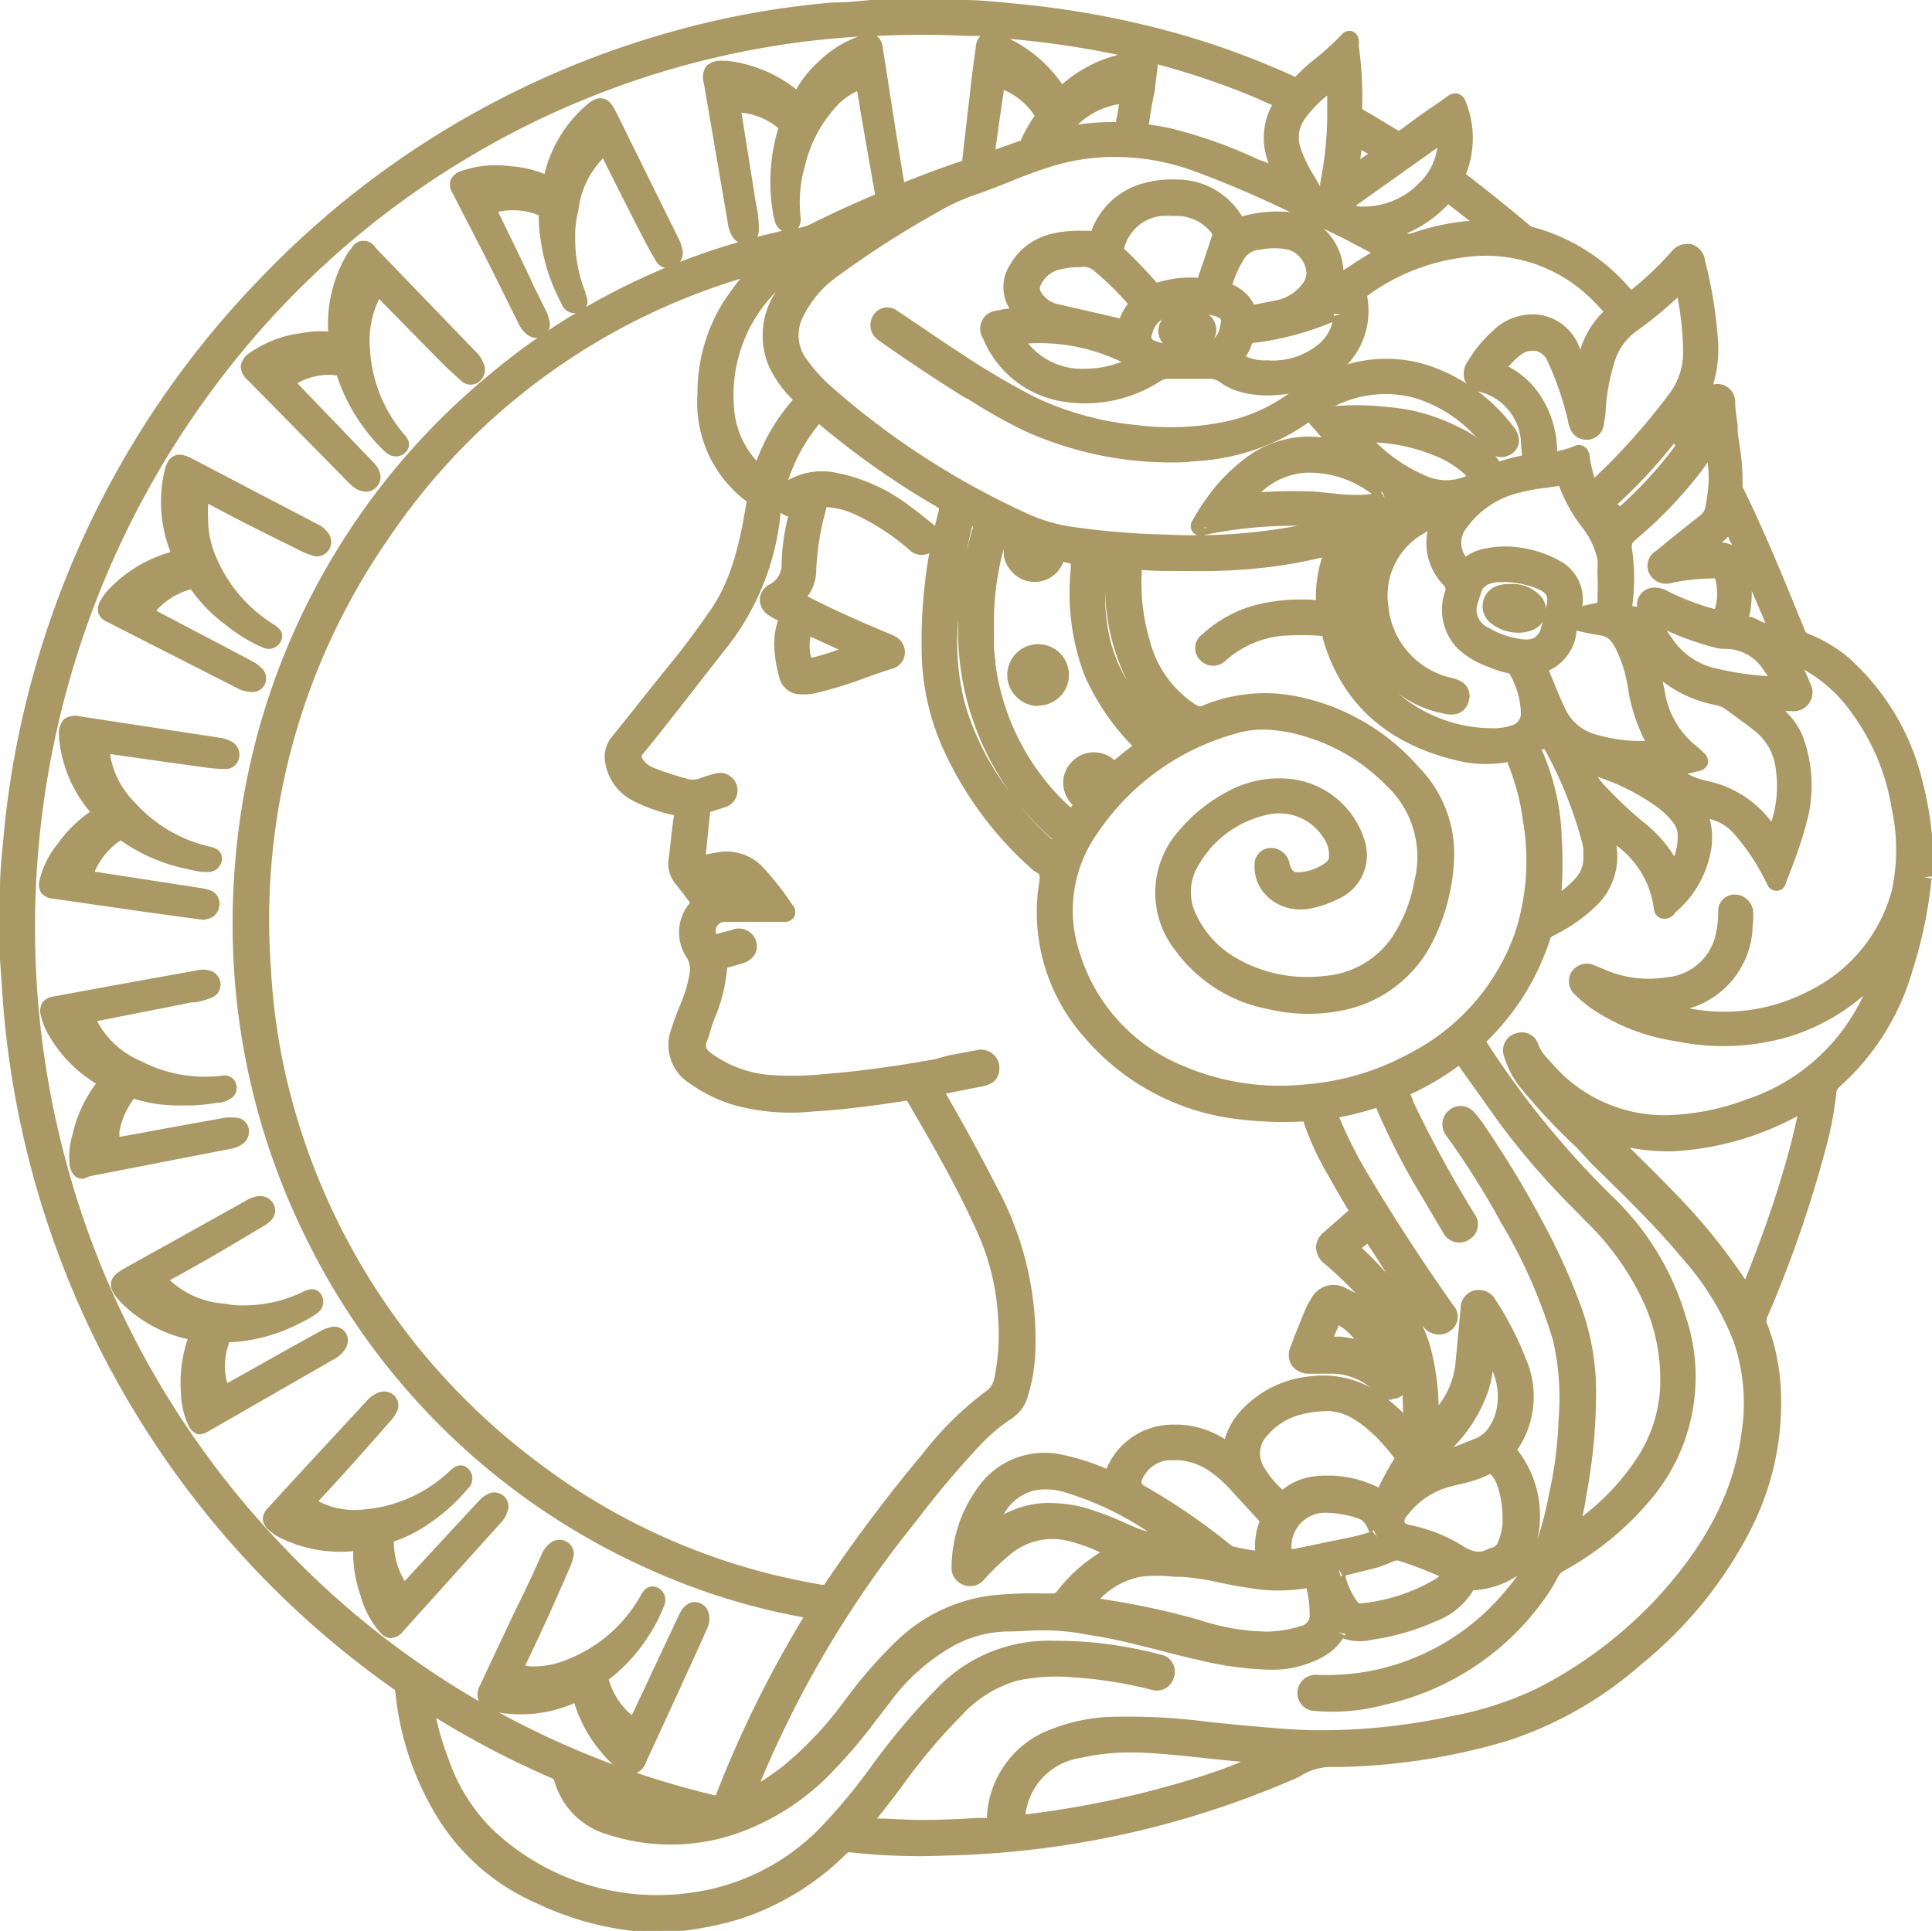 <?xml version="1.0" encoding="UTF-8"?> <svg xmlns="http://www.w3.org/2000/svg" viewBox="0 0 140.94 140.88"> <defs> <style>.cls-1{fill:#aa9964;}</style> </defs> <g id="Слой_2" data-name="Слой 2"> <g id="Слой_1-2" data-name="Слой 1"> <path class="cls-1" d="M63.58.54H70a1.77,1.77,0,0,0,.32,0c1.23,0,2.45.13,3.67.25a66,66,0,0,1,9.27,1.49A57.75,57.75,0,0,1,94.05,6c.24.11.45.25.72,0,1.12-1,2.38-1.92,3.44-3,.08-.08.15-.2.27-.17s.09.2.12.29a.66.66,0,0,1,0,.25,26.48,26.48,0,0,1,.25,4.54.6.6,0,0,0,.34.6c.84.48,1.66,1,2.48,1.48a.65.65,0,0,0,.82,0c1.15-.84,2.32-1.64,3.47-2.46.3-.21.4-.15.52.18a6.51,6.51,0,0,1,0,4.85.51.51,0,0,0,.19.7q2.32,1.72,4.52,3.58a1.12,1.12,0,0,0,.49.3,13.7,13.7,0,0,1,6.94,4.48c.24.29.42.27.69.05a23.94,23.94,0,0,0,3-2.82,1,1,0,0,1,1-.43c.4.1.49.45.58.79a31.66,31.66,0,0,1,.91,5.38,7.22,7.22,0,0,1-1.32,5.29c-.29.36-.12.64.07,1s.24.2.33,0c.25-.56.49-1.11.76-1.67a.78.78,0,0,1,.86-.5.76.76,0,0,1,.6.76c.06.67.13,1.32.21,2a28.45,28.45,0,0,1,.35,4,1.17,1.17,0,0,0,.12.52c1.66,3.38,3.07,6.87,4.52,10.34a.83.83,0,0,0,.51.51,9.88,9.88,0,0,1,2.75,1.7,17.08,17.08,0,0,1,5.16,8.52A24.46,24.46,0,0,1,140.4,61v2.85a1,1,0,0,0-.05.23A32.18,32.18,0,0,1,139,70.66a17.65,17.65,0,0,1-5.14,8.22,1.17,1.17,0,0,0-.45.85,25.81,25.81,0,0,1-.64,3.49,86.11,86.11,0,0,1-4.35,12.67,1.17,1.17,0,0,0,0,1,15.07,15.07,0,0,1,1,5,19.66,19.66,0,0,1-2.16,9.51,30,30,0,0,1-7.84,9.67,27.37,27.37,0,0,1-9.54,5.4,45.8,45.8,0,0,1-12.42,1.89,4.74,4.74,0,0,0-2.66.62,6.37,6.37,0,0,1-1.08.53A66.73,66.73,0,0,1,69,134.84a46.55,46.55,0,0,1-6.88-.24.85.85,0,0,0-.73.3,19.11,19.11,0,0,1-7.57,4.59,22.68,22.68,0,0,1-4.09.85H46.37l-.12-.05a20.86,20.86,0,0,1-6.87-2A15.6,15.6,0,0,1,32,131.74a20.78,20.78,0,0,1-2.65-8.33.86.86,0,0,0-.42-.66,65.41,65.41,0,0,1-8.84-7.45A67.11,67.11,0,0,1,.68,72c-.05-.69-.09-1.36-.14-2V65.16a2.52,2.52,0,0,0,0-.37c0-1.24.13-2.48.25-3.72a65.08,65.08,0,0,1,1.4-8.77A66.68,66.68,0,0,1,19.35,20.67,65.3,65.3,0,0,1,49,2.87,62.4,62.4,0,0,1,60.84.72C61.75.68,62.67.62,63.58.54ZM55.47,19.35l-.36.09A48.11,48.11,0,0,0,27.83,39a49.21,49.21,0,0,0-8.65,31.59,47.09,47.09,0,0,0,1.32,8.66,49.18,49.18,0,0,0,18.13,27.7,47.32,47.32,0,0,0,18.11,8.59c1,.24,2.07.46,3.11.62.24,0,.45.26.69-.12a110.84,110.84,0,0,1,7.24-9.65A23.4,23.4,0,0,1,72.19,102a2,2,0,0,0,.88-1.3A16.56,16.56,0,0,0,73.34,96a17.82,17.82,0,0,0-1.58-6.34c-1.54-3.31-3.31-6.49-5.17-9.64a.45.45,0,0,0-.52-.21c-2.24.34-4.49.66-6.75.79A15.27,15.27,0,0,1,54,80.18a10.27,10.27,0,0,1-3.28-1.54,2.8,2.8,0,0,1-1.18-3.5c.19-.61.42-1.2.67-1.8a10.27,10.27,0,0,0,.63-2.16,2.28,2.28,0,0,0-.26-1.67A2.79,2.79,0,0,1,50.81,66a.37.37,0,0,0,0-.55c-.39-.49-.76-1-1.15-1.49a1.65,1.65,0,0,1-.36-1.28c.14-1.07.23-2.16.39-3.23.06-.44-.06-.6-.46-.71a11.58,11.58,0,0,1-2.73-.93,3.31,3.31,0,0,1-1.8-2.37,1.77,1.77,0,0,1,.38-1.55c1.54-1.9,3.06-3.8,4.58-5.71.92-1.16,1.8-2.37,2.65-3.61,1.7-2.47,2.22-5.33,2.71-8.21,0-.19-.08-.28-.2-.37a8.52,8.52,0,0,1-3.4-7.41,12.06,12.06,0,0,1,1.83-6.3A28.79,28.79,0,0,1,55.47,19.35ZM93.58,13a.47.47,0,0,0,0-.12.71.71,0,0,0-.08-.15,4.67,4.67,0,0,1-.13-5c.12-.22,0-.33-.17-.42-.53-.22-1.07-.47-1.61-.7a62.37,62.37,0,0,0-21-4.48,65,65,0,0,0-6.55,0,68.76,68.76,0,0,0-7.31.71A64.22,64.22,0,0,0,15.21,27.9,66.55,66.55,0,0,0,2.58,76.35,66.12,66.12,0,0,0,5.68,89.4a65.14,65.14,0,0,0,15,24.25,63.89,63.89,0,0,0,19.52,13.78,63.26,63.26,0,0,0,11.92,4.07c.27.06.48.14.62-.24A81.53,81.53,0,0,1,59.29,118c.19-.32.1-.41-.23-.47A47.17,47.17,0,0,1,47.68,114,51.14,51.14,0,0,1,17.61,68.91a51.65,51.65,0,0,1,.2-6.46,51.05,51.05,0,0,1,18.3-34.76,49.29,49.29,0,0,1,21-10.31,9.19,9.19,0,0,0,2.19-.52c1.55-.77,3.11-1.51,4.71-2.18.28-.11.35-.26.29-.58-.35-2-.7-3.95-1-5.91-.09-.52-.16-1-.25-1.57s-.3-.67-.79-.44a5.37,5.37,0,0,0-1.39.93,10.24,10.24,0,0,0-2.7,4.83,10.45,10.45,0,0,0-.34,3.94c0,.19.06.44-.22.5s-.43-.13-.52-.37a3.39,3.39,0,0,1-.14-.57,13.07,13.07,0,0,1,.39-6c0-.16.1-.31-.08-.44a5.61,5.61,0,0,0-3-1.33c-.65,0-.79.1-.68.73.33,2,.65,4,1,6.07a11.93,11.93,0,0,1,.28,2.23.47.47,0,0,1-.33.52.52.52,0,0,1-.61-.25,1.89,1.89,0,0,1-.27-.82L51.88,6c-.15-.84,0-1,.86-1A1.14,1.14,0,0,1,53,5a9.4,9.4,0,0,1,4.93,2.1c.24.21.37.22.54-.09a7.16,7.16,0,0,1,1.59-2,7.29,7.29,0,0,1,3-1.87c.56-.17.76,0,.83.52q.81,5,1.6,10c.06.37.17.43.52.3,1.4-.58,2.83-1.1,4.26-1.6a.66.66,0,0,0,.51-.62c.16-1.52.34-3,.52-4.56.13-1.19.28-2.37.45-3.56.07-.61.23-.7.84-.55a3.19,3.19,0,0,1,.82.29,9.38,9.38,0,0,1,3.8,3.37c.15.24.26.27.47.06A9,9,0,0,1,82,4.48a3.68,3.68,0,0,1,1.4-.11.47.47,0,0,1,.45.61c-.07.48-.13,1-.19,1.45-.12.88-.24,1.76-.38,2.65,0,.31,0,.49.39.54.52.06,1,.16,1.57.27a33.87,33.87,0,0,1,6.4,2.28A20.4,20.4,0,0,1,93.58,13Zm9.27,91.42a26.62,26.62,0,0,0-.12-3.83,11,11,0,0,0-3-6.15A29.79,29.79,0,0,0,97,91.77c-.61-.52-.61-1,0-1.49l1.64-1.43c.45-.39.45-.39.13-.91-.46-.77-.92-1.56-1.35-2.35a20.6,20.6,0,0,1-1.85-4c-.09-.29-.25-.27-.48-.27a25.53,25.53,0,0,1-5.17-.23,16.71,16.71,0,0,1-10.34-5.72,13.17,13.17,0,0,1-3.19-10.91c.1-.62,0-1-.55-1.31a1.66,1.66,0,0,1-.3-.24,25.37,25.37,0,0,1-6.21-8.51,17.28,17.28,0,0,1-1.51-6.6A35.86,35.86,0,0,1,69,37.37a.64.64,0,0,0-.36-.84A59,59,0,0,1,60,30.45c-.26-.21-.41-.19-.61.05a13.26,13.26,0,0,0-3,7.28,18.08,18.08,0,0,1-3.79,9.15c-2,2.57-4,5.19-6.08,7.72a.8.8,0,0,0,0,1.06,2.12,2.12,0,0,0,1,.79,17.94,17.94,0,0,0,2.54.83,1.94,1.94,0,0,0,1.26,0,8.88,8.88,0,0,1,1-.31.74.74,0,1,1,.46,1.4c-.35.12-.71.24-1.07.34-.19.06-.33.16-.34.37-.12,1.18-.24,2.36-.37,3.53,0,.29.09.35.34.3l1.12-.19a3.07,3.07,0,0,1,2.92.94,18.36,18.36,0,0,1,2,2.61c.06.1.2.2.12.34s-.22.07-.34.07H52.89a1.2,1.2,0,0,0-1.11,1.72c.12.25.26.35.55.26l1.16-.31c.63-.16,1,0,1.16.46s-.15.79-.74,1l-1.09.3a.4.4,0,0,0-.34.4,12,12,0,0,1-.88,3.59c-.23.55-.39,1.13-.6,1.7a1.13,1.13,0,0,0,.48,1.41,8.91,8.91,0,0,0,4.59,1.73,23.16,23.16,0,0,0,4.08-.07c2.71-.21,5.4-.6,8.06-1.07,1-.2,2-.41,3.07-.59a.84.84,0,0,1,1.08.66c.09.48-.17.77-.76.89l-2.95.57c-.53.1-.53.09-.26.55,1.34,2.3,2.61,4.64,3.83,7A22.87,22.87,0,0,1,75,98.6a11.64,11.64,0,0,1-.5,3,2.35,2.35,0,0,1-1,1.43,13,13,0,0,0-2.51,2.17,79.76,79.76,0,0,0-5.22,6.26,79.13,79.13,0,0,0-11.12,19.23c0,.12-.15.24-.07.41l.44-.2a18.09,18.09,0,0,0,2.45-1.6,26.29,26.29,0,0,0,4.45-4.68,35.16,35.16,0,0,1,4-4.57A11.67,11.67,0,0,1,72.4,117a35.61,35.61,0,0,1,4.38-.14.88.88,0,0,0,.75-.35,10.14,10.14,0,0,1,3.84-3.15s0,0,0-.1a17,17,0,0,0-3.3-1.28,5.38,5.38,0,0,0-4.8,1,20.31,20.31,0,0,0-1.89,1.82.81.81,0,0,1-1.47-.58,9.31,9.31,0,0,1,1.65-5.17,5.4,5.4,0,0,1,5.89-2.38,16.71,16.71,0,0,1,3.17,1c.19.09.39.19.48-.14a4.59,4.59,0,0,1,4.44-3.11,6.26,6.26,0,0,1,3.8,1.21c.25.16.36.21.4-.17a4.41,4.41,0,0,1,1-2c2-2.61,6.94-3.64,10-1A15.09,15.09,0,0,1,102.85,104.41Zm11.66,7.5.21-.08a19,19,0,0,0,5-4.84,10.88,10.88,0,0,0,2-5.58A14.18,14.18,0,0,0,120.47,95a20.58,20.58,0,0,0-4.5-6.39,61.33,61.33,0,0,1-6.12-7l-3-4.28c-.13-.19-.25-.41-.55-.18a19.33,19.33,0,0,1-3.77,2.22.29.29,0,0,0-.18.44c.15.34.28.7.43,1a87.91,87.91,0,0,0,4.34,7.91.76.76,0,0,1-.18,1.16.78.78,0,0,1-1.16-.32l-.72-1.18a63.89,63.89,0,0,1-4.19-8c-.12-.3-.28-.28-.52-.19a21.58,21.58,0,0,1-2.74.7c-.6.12-.61.13-.39.7a30.85,30.85,0,0,0,2.24,4.4c1.92,3.23,4,6.37,6.15,9.46.33.46.29.83-.07,1.1a.85.85,0,0,1-1.22-.19c-.48-.64-1-1.27-1.4-1.93-1-1.4-1.9-2.86-2.81-4.3-.16-.26-.28-.34-.53-.11s-.52.48-.79.69-.18.3,0,.46a22.55,22.55,0,0,1,2,2,12.52,12.52,0,0,1,3.14,5.35,18.47,18.47,0,0,1,.54,4.8c0,.16-.06.32.06.47h.09a7.36,7.36,0,0,0,2.14-4.34c.12-1.34.26-2.68.38-4a.84.84,0,0,1,.61-.85.91.91,0,0,1,1,.51,22.36,22.36,0,0,1,2.13,4.16,6.36,6.36,0,0,1-.72,6.23.28.28,0,0,0,0,.4,7.5,7.5,0,0,1,1.22,6.84,2.7,2.7,0,0,1-1.3,1.83,5.67,5.67,0,0,1-2.69.78c-.14,0-.26,0-.32.15a4.76,4.76,0,0,1-2.56,2.17,17,17,0,0,1-4.52,1.3,2.77,2.77,0,0,1-2.07-.21c-.21-.13-.27.06-.32.19a3.29,3.29,0,0,1-1.39,1.35,7.16,7.16,0,0,1-3.53.84,23.43,23.43,0,0,1-5.2-.71c-2.4-.52-4.74-1.28-7.16-1.65A21.61,21.61,0,0,0,76,118.4c-.78,0-1.57.08-2.34.08a9.07,9.07,0,0,0-4.32,1.13,15.19,15.19,0,0,0-4.7,4.14,54.73,54.73,0,0,1-4.07,4.94,17.47,17.47,0,0,1-7.15,4.63,14.28,14.28,0,0,1-8.84.05A5.12,5.12,0,0,1,41,129.91a.93.93,0,0,0-.59-.67,65.37,65.37,0,0,1-8.86-4.71c-.13-.09-.25-.23-.46-.18,0,.15,0,.31.06.45a22.22,22.22,0,0,0,1.07,3.72A13.61,13.61,0,0,0,35.67,134a18,18,0,0,0,14.75,4.69,16.67,16.67,0,0,0,9.69-4.77,42.34,42.34,0,0,0,3.86-4.6,49,49,0,0,1,4.82-5.76,10.85,10.85,0,0,1,8.1-3.26c1.08,0,2.17,0,3.24.18a31,31,0,0,1,4.48.83.72.72,0,0,1,.53.94.73.73,0,0,1-1,.58,30.62,30.62,0,0,0-5.84-.93,14.34,14.34,0,0,0-4.33.26,9.51,9.51,0,0,0-4.17,2.58c-2.59,2.48-4.48,5.5-6.75,8.23-.16.21-.12.28.14.28,1.05.05,2.11.12,3.17.15,1.82.06,3.62-.06,5.42-.16.6,0,.65-.09.7-.69a6.68,6.68,0,0,1,3.76-5.6,12.63,12.63,0,0,1,5.31-1.15,67.29,67.29,0,0,1,8.86.61c1.73.15,3.46.33,5.2.37a44.42,44.42,0,0,0,10.29-1,25.18,25.18,0,0,0,6.39-2,32,32,0,0,0,8.84-6.58c3.39-3.62,5.87-7.74,6.49-12.77a14.43,14.43,0,0,0-.65-6.68,20.38,20.38,0,0,0-3.83-6.23c-2.43-2.89-5.17-5.47-7.86-8.11a44.27,44.27,0,0,1-3.89-4.2,6.34,6.34,0,0,1-1.22-2.22.74.74,0,0,1,.52-1,.73.73,0,0,1,1,.44,3.39,3.39,0,0,0,.74,1.15c.33.37.67.75,1,1.1a11.22,11.22,0,0,0,8.17,3.27,18.15,18.15,0,0,0,5.91-1.16A14.92,14.92,0,0,0,135.87,74a18.66,18.66,0,0,0,1.53-3.44c-.18,0-.22.16-.29.25a14.89,14.89,0,0,1-6.77,4.29,16.55,16.55,0,0,1-8,.3,14.63,14.63,0,0,1-5.81-2.2,9.25,9.25,0,0,1-1.23-1c-.34-.36-.4-.7-.2-1a.8.8,0,0,1,1-.25,5.21,5.21,0,0,1,.5.2,8.69,8.69,0,0,0,5,.69,4.52,4.52,0,0,0,4-3.74,7.38,7.38,0,0,0,.15-1.63.67.67,0,0,1,1-.64.79.79,0,0,1,.49.72,8.16,8.16,0,0,1-.07,1.3,6,6,0,0,1-4.84,5.32c-.6.11-1.2.17-1.87.28a1.23,1.23,0,0,1,.21.09c.46.12.91.24,1.37.34a14.23,14.23,0,0,0,10-1.13,12.07,12.07,0,0,0,6.35-7.6,14.43,14.43,0,0,0,0-6.17,16.56,16.56,0,0,0-3-7.15A10.4,10.4,0,0,0,130.91,48c-.15-.06-.29-.17-.51-.09A10.08,10.08,0,0,1,131.55,50c.31.9,0,1.3-.9,1.34a14.72,14.72,0,0,1-1.84-.06l.74.67A5.49,5.49,0,0,1,131,54a9.67,9.67,0,0,1,.34,5.63,40.63,40.63,0,0,1-1.56,4.63c0,.11-.06.26-.18.26s-.18-.15-.24-.26-.27-.52-.42-.77a16,16,0,0,0-2.17-3.1c-.79-.91-1.91-1.06-3-1.45,0,.14,0,.18.06.23a4.07,4.07,0,0,1,.4,3,7,7,0,0,1-2.35,4c-.16.15-.28.43-.51.35s-.18-.35-.2-.56c-.36-2.55-2.08-4.1-4-5.53.06.33.12.62.18.92a4.54,4.54,0,0,1-1.42,4.56,11.51,11.51,0,0,1-2.81,1.93.8.8,0,0,0-.48.49A17.57,17.57,0,0,1,108,75.66a.41.41,0,0,0-.06.64,65.12,65.12,0,0,0,9.21,11.33,19.54,19.54,0,0,1,5.35,8.64,13.28,13.28,0,0,1-2.49,12.8,21.42,21.42,0,0,1-6.13,5,1.64,1.64,0,0,0-.67.66,11.54,11.54,0,0,1-.94,1.58A18.9,18.9,0,0,1,101,123.86a14.07,14.07,0,0,1-4.88.43c-.56-.06-.84-.37-.81-.82s.36-.74.92-.73a19.29,19.29,0,0,0,3-.15,17.48,17.48,0,0,0,11.14-6.29,16.34,16.34,0,0,0,3.2-7.18,30.77,30.77,0,0,0,.72-5.59,19.14,19.14,0,0,0-.44-5.89A37.32,37.32,0,0,0,110,89a59.4,59.4,0,0,0-4-6.43.79.79,0,1,1,1.22-1,6.41,6.41,0,0,1,.59.76,73.07,73.07,0,0,1,4.38,7.25,46.85,46.85,0,0,1,2.63,5.83,17.8,17.8,0,0,1,1.1,6.59,39.18,39.18,0,0,1-.7,7A15.91,15.91,0,0,1,114.51,111.91Zm-17.16-72a.91.91,0,0,0-.27,0,29.32,29.32,0,0,1-4.46.88,40.9,40.9,0,0,1-6,.3c-1.16,0-2.31,0-3.47-.09-.3,0-.45.09-.46.39,0,.12,0,.25,0,.37a15,15,0,0,0,.58,5A8.58,8.58,0,0,0,87,51.92a1,1,0,0,0,1,.09,11.26,11.26,0,0,1,5.82-.74,15.38,15.38,0,0,1,9.4,5.07,8.4,8.4,0,0,1,2.41,6.14,14.12,14.12,0,0,1-1.38,5.67,8.77,8.77,0,0,1-6,4.92,12.06,12.06,0,0,1-5.54,0A10.36,10.36,0,0,1,86.17,69,6.25,6.25,0,0,1,86.38,61a11,11,0,0,1,3.52-2.79,7.14,7.14,0,0,1,4.41-.76A5.79,5.79,0,0,1,99,61.52a3,3,0,0,1-1.64,3.58,7.28,7.28,0,0,1-2.1.68A2.78,2.78,0,0,1,92,63.12a.68.68,0,0,1,.76-.7c.42,0,.67.25.81.76.19.73.55,1.07,1.2,1a4.12,4.12,0,0,0,2.39-.9,1,1,0,0,0,.36-.77A2.75,2.75,0,0,0,97,60.82,4.38,4.38,0,0,0,92.18,59a8.13,8.13,0,0,0-5.13,3.69,4.3,4.3,0,0,0-.19,4.43,7.46,7.46,0,0,0,3,3.2,10.69,10.69,0,0,0,6.79,1.39,7.14,7.14,0,0,0,5.4-3.17,11.7,11.7,0,0,0,1.63-4.22,7.64,7.64,0,0,0-2.25-7.44,14.07,14.07,0,0,0-6-3.65,9.24,9.24,0,0,0-5.18-.28A18.42,18.42,0,0,0,79.6,60.49a10.28,10.28,0,0,0-1.33,9.26,13.52,13.52,0,0,0,7.89,8.54,18.4,18.4,0,0,0,9.07,1.37,19.16,19.16,0,0,0,7.79-2.3,16.28,16.28,0,0,0,8-9.24,17.73,17.73,0,0,0,.59-8.25,17.72,17.72,0,0,0-1.11-4.35c-.14-.33-.3-.48-.69-.42a8.88,8.88,0,0,1-3.37-.12c-4.77-1.1-8.15-3.77-9.51-8.64a.55.55,0,0,0-.53-.5,19.6,19.6,0,0,0-3.16,0A7.75,7.75,0,0,0,89,47.8a.77.77,0,0,1-1.15-.06c-.28-.35-.23-.69.18-1.06a8.75,8.75,0,0,1,3.7-2A13.29,13.29,0,0,1,96,44.32c.52,0,.56,0,.55-.52a8.4,8.4,0,0,1,.71-3.74S97.32,40,97.35,39.9Zm18.06-12.71c.06-.23.1-.33.13-.45a6.87,6.87,0,0,1,2-3.77c.19-.16.12-.31,0-.46-.34-.36-.65-.72-1-1.06a11.45,11.45,0,0,0-9.8-3.2,15.43,15.43,0,0,0-7.22,2.89.59.59,0,0,0-.25.64A5.19,5.19,0,0,1,98,26.19c-2,2.25-6.6,2.74-8.6,1.27a1.83,1.83,0,0,0-1.25-.36c-1,0-1.93,0-2.88,0a1.51,1.51,0,0,0-.82.24,9.55,9.55,0,0,1-7,1.39,7,7,0,0,1-5.2-4.24c-.34-.7-.13-1.13.64-1.31a7.92,7.92,0,0,1,1.19-.16c.54,0,.56-.06.26-.49a2.51,2.51,0,0,1-.11-3,4.36,4.36,0,0,1,.58-.76c1.33-1.36,3-1.42,4.74-1.37.39,0,.54-.08.67-.42a5,5,0,0,1,3.46-3.09A7.33,7.33,0,0,1,86,13.69a5,5,0,0,1,4.3,2.44.44.44,0,0,0,.61.22A8.17,8.17,0,0,1,93.55,16a3.88,3.88,0,0,1,3.87,4.11c0,.13-.1.31,0,.4s.28-.06.4-.13c1-.52,1.86-1.27,2.86-1.79.09-.05.21-.06.22-.17s-.13-.16-.22-.2c-.86-.47-1.74-.93-2.62-1.39a90.62,90.62,0,0,0-10.57-4.81,16.51,16.51,0,0,0-10.46-.54c-1.68.46-3.28,1.18-4.9,1.79a24.55,24.55,0,0,0-3.55,1.47,74.62,74.62,0,0,0-7.72,4.91,8.39,8.39,0,0,0-2.77,3.17,3.47,3.47,0,0,0,.37,3.79,12.86,12.86,0,0,0,1.57,1.74,57.58,57.58,0,0,0,14.5,9.48,11.86,11.86,0,0,0,3.27,1.08,57.21,57.21,0,0,0,7.16.65,42.11,42.11,0,0,0,9.77-.66,24.08,24.08,0,0,0,3.06-.82A15.85,15.85,0,0,0,95,37.83a33.37,33.37,0,0,0-7.19.67c-.1,0-.23.09-.31,0s0-.21.08-.3a15.16,15.16,0,0,1,1.89-2.69A12.39,12.39,0,0,1,91,34,7.18,7.18,0,0,1,97.3,32.6c.14,0,.3.13.37,0s-.11-.22-.2-.33c-.45-.52-.88-1-1.35-1.55-.23-.26-.19-.35.18-.41a19.52,19.52,0,0,1,4.83-.06,13.39,13.39,0,0,1,5.11,1.44A5.82,5.82,0,0,1,109,34.16c.07.18.21.15.36.09a11.44,11.44,0,0,1,1.85-.49.37.37,0,0,0,.34-.43,9.71,9.71,0,0,0-.09-1.21,4.54,4.54,0,0,0-3.31-4c-.86-.24-1-.71-.57-1.49a9.27,9.27,0,0,1,1.67-2,3.67,3.67,0,0,1,2.89-1.07,3.2,3.2,0,0,1,2.58,2C115,26.05,115.15,26.58,115.41,27.19ZM72,45.73c0,.52,0,1.05,0,1.58a10.9,10.9,0,0,0,.15,1.28,17.74,17.74,0,0,0,5.38,10.5c.7.67.7.64,1.25-.13a.34.34,0,0,0-.06-.55A1.69,1.69,0,1,1,81,56c.21.19.33.18.53,0,.47-.4,1-.79,1.46-1.17s.41-.32.06-.69A16.77,16.77,0,0,1,79.6,49a16.23,16.23,0,0,1-1-7.33c.06-1,.06-1-.93-1.23-.33-.05-.53,0-.64.35a1.68,1.68,0,0,1-2.11,1,1.62,1.62,0,0,1-1.1-2c.17-.49,0-.64-.39-.82s-.47-.1-.58.27A21.92,21.92,0,0,0,72,45.73ZM101,38.39l-.21.12a5.55,5.55,0,0,0-2.68,4.65,9.09,9.09,0,0,0,1.49,5.44,10.67,10.67,0,0,0,9.13,5.07,4.75,4.75,0,0,0,1.78-.26,1.44,1.44,0,0,0,.95-1.29,6.69,6.69,0,0,0-.95-3.34c-.08-.15-.23-.15-.36-.18a8.57,8.57,0,0,1-1.51-.48,5.89,5.89,0,0,1-2.08-1.28,3.55,3.55,0,0,1-.67-3.63.77.77,0,0,0-.21-.85A3.86,3.86,0,0,1,104.6,39a10.64,10.64,0,0,1,.45-1.3l-.33.12a12.27,12.27,0,0,0-1.16.66,5.73,5.73,0,0,0-2.85,5.84,6.51,6.51,0,0,0,5,5.68,1.87,1.87,0,0,1,.55.18.67.67,0,0,1,.39.83.72.72,0,0,1-.74.61,1.52,1.52,0,0,1-.47-.06,7.28,7.28,0,0,1-4.32-2.59,8.07,8.07,0,0,1-1.47-8.3A9.7,9.7,0,0,1,101,38.39Zm22.29-13A24,24,0,0,0,122.8,21c0-.21-.09-.41-.36-.15A26.61,26.61,0,0,1,119,23.69a4.78,4.78,0,0,0-1.8,2.53,14.68,14.68,0,0,0-.61,2.93c-.06.56-.09,1.11-.18,1.66a.74.74,0,0,1-.72.7c-.42,0-.62-.25-.76-.6a.89.89,0,0,1-.07-.28,22.2,22.2,0,0,0-1.49-4.43,1.76,1.76,0,0,0-2.89-.71,6.3,6.3,0,0,0-1.09,1.1c-.2.22-.18.36.1.49a5.84,5.84,0,0,1,2,1.55A7.11,7.11,0,0,1,113,33c0,.51,0,.53.54.44a8.5,8.5,0,0,0,1.37-.39c.29-.11.43,0,.47.28a9.29,9.29,0,0,0,.36,1.58c.28.81.34.84,1,.25a49.13,49.13,0,0,0,5.41-6A5.58,5.58,0,0,0,123.32,25.38Zm-6.26,57.36a2.06,2.06,0,0,0,.29.3c1.46,1.4,2.9,2.82,4.29,4.28a41.19,41.19,0,0,1,5.47,6.79c.07.11.09.32.26.29s.17-.21.21-.35c1.09-2.68,2.09-5.41,2.92-8.18a43.88,43.88,0,0,0,1.24-4.93c0-.13.11-.31,0-.39s-.24.09-.38.14l-.18.1a21.24,21.24,0,0,1-9.23,2.64A15.61,15.61,0,0,1,117.06,82.74Zm7.83-50.47c-.2.06-.23.21-.29.33a13.38,13.38,0,0,1-.92,1.43,30.78,30.78,0,0,1-4.71,4.9,1.16,1.16,0,0,0-.45,1.3,13.81,13.81,0,0,1,0,4.11c0,.27,0,.39.3.39a2.28,2.28,0,0,1,1.77.89,13.19,13.19,0,0,1,.91,1.21,5.75,5.75,0,0,0,3.43,2.43,26.38,26.38,0,0,0,4.67.65c.29,0,.29-.1.17-.31a10.24,10.24,0,0,0-.73-1.12,3.89,3.89,0,0,0-3.23-1.7,2.44,2.44,0,0,1-.66-.09,20.89,20.89,0,0,1-4.5-1.75c-.59-.32-.8-.76-.59-1.17s.68-.49,1.31-.19A18.24,18.24,0,0,0,125,45c.41.1.59-.06.7-.43a5,5,0,0,0,0-2.48c-.07-.31-.25-.41-.57-.41a16.06,16.06,0,0,0-3.23.36.86.86,0,0,1-1.06-.44c-.21-.44.08-.7.38-.95,1-.87,2.11-1.73,3.18-2.56a1.62,1.62,0,0,0,.62-1,17.07,17.07,0,0,0,.22-1.75A14,14,0,0,0,124.89,32.27Zm-32.45,87.3a9.61,9.61,0,0,0,2.6-.44,1.31,1.31,0,0,0,1-1.38,8.54,8.54,0,0,0-.28-2.19c-.06-.27-.21-.33-.45-.27a11.36,11.36,0,0,1-4.07,0c-1.71-.22-3.37-.75-5.09-.84a13.88,13.88,0,0,0-3.09,0,6.61,6.61,0,0,0-3.62,2.18c-.09.09-.24.16-.19.3s.2.1.32.12a57.65,57.65,0,0,1,7.77,1.62A16.63,16.63,0,0,0,92.44,119.57Zm.29,8.62c-3-.22-5.87-.64-8.81-.83a18.39,18.39,0,0,0-5.23.37,5.29,5.29,0,0,0-4.49,4.67c-.09.5,0,.59.51.53A70.59,70.59,0,0,0,86,130.67,47.92,47.92,0,0,0,92.73,128.19ZM117.14,42c0-.43,0-.86,0-1.3a6.16,6.16,0,0,0-1.24-2.62,10.25,10.25,0,0,1-1.64-3c-.06-.23-.19-.24-.39-.21a24.53,24.53,0,0,0-3.6.67,7.13,7.13,0,0,0-3.68,2.6,2.27,2.27,0,0,0,0,2.81c.18.26.34.35.62.13a2.88,2.88,0,0,1,1.3-.57,7.41,7.41,0,0,1,5.21.93,2.53,2.53,0,0,1,1.26,2,4.58,4.58,0,0,1-.09,1.16c0,.27,0,.33.27.27.47-.12.93-.27,1.41-.36a.63.63,0,0,0,.55-.67A15.73,15.73,0,0,0,117.14,42Zm3.16,5.81c.23.87.44,1.72.59,2.58a6.94,6.94,0,0,0,2.49,4.41,4.22,4.22,0,0,1,.49.45c.3.28.29.36-.13.46a12.93,12.93,0,0,1-2,.39,1.88,1.88,0,0,0,.58.47,6,6,0,0,0,2,.88,7.36,7.36,0,0,1,4.88,3.37c0,.08.09.21.21.17s.09-.14.12-.21a9.46,9.46,0,0,0,.58-4.71A4.65,4.65,0,0,0,128.4,53c-.7-.56-1.43-1.1-2.17-1.62a2.57,2.57,0,0,0-.94-.42,7.34,7.34,0,0,1-4.89-3C120.4,47.87,120.37,47.87,120.3,47.84Zm-23.22,54.6c-2.33,0-3.86.6-5,1.94a2.43,2.43,0,0,0-.31,3,8.38,8.38,0,0,0,1.59,1.91c.18.18.29.07.42,0a4,4,0,0,1,1.89-.92,7.79,7.79,0,0,1,4.79.77c.29.15.43.14.58-.16a22.8,22.8,0,0,1,1.23-2.28.44.44,0,0,0,0-.57,19.37,19.37,0,0,0-1.47-1.66C99.55,103.28,98.26,102.38,97.08,102.44Zm22.61-47.83h1.08c.18,0,.23-.08.12-.24a11.13,11.13,0,0,1-1.65-4.59,9.79,9.79,0,0,0-1-2.85A1.89,1.89,0,0,0,117,45.81c-.64-.1-1.28-.23-1.92-.35-.27-.05-.44,0-.5.3a3.58,3.58,0,0,0-.09.35,2.92,2.92,0,0,1-1.92,2.39c-.24.09-.24.24-.16.43.4,1,.8,2,1.26,3a4,4,0,0,0,2.64,2.2A11.64,11.64,0,0,0,119.69,54.61ZM60,18.42a.53.53,0,0,0-.49.06A11.52,11.52,0,0,0,53,29.66a6.92,6.92,0,0,0,2.08,4.61c.3.29.36.28.5-.12a13.5,13.5,0,0,1,2.66-4.64c.26-.28.27-.47,0-.76a7.58,7.58,0,0,1-1.6-2.17,5.23,5.23,0,0,1,.51-5.13A11.25,11.25,0,0,1,60,18.42ZM85.74,106c-.2,0-.43,0-.69.09A2.82,2.82,0,0,0,82.73,108a.71.71,0,0,0,.39.92,46.75,46.75,0,0,1,6.3,4.31.89.89,0,0,0,.31.19,16.63,16.63,0,0,0,2.09.37c.22,0,.34-.07.3-.31a4,4,0,0,1,.25-2.2.49.49,0,0,0-.12-.57c-.74-.81-1.48-1.63-2.22-2.43a9.15,9.15,0,0,0-1.68-1.43A4.94,4.94,0,0,0,85.74,106Zm24.38,4.68a7.67,7.67,0,0,0-.42-2.5,2.69,2.69,0,0,0-.68-1.09c-.14-.12-.27-.21-.45-.11a13,13,0,0,1-3.06,1,6.3,6.3,0,0,0-3.41,2.4.84.84,0,0,0,.55,1.41,11.1,11.1,0,0,1,3.68,1.43,2.18,2.18,0,0,0,2.39.3,1.39,1.39,0,0,1,.19-.06,1.14,1.14,0,0,0,.82-.7A4.63,4.63,0,0,0,110.12,110.67ZM85.56,15.21a4,4,0,0,0-.84.07A3.7,3.7,0,0,0,81.48,18a.51.51,0,0,0,.14.6A27.61,27.61,0,0,1,84,21c.12.14.24.24.44.15a7.15,7.15,0,0,1,2.87-.37.47.47,0,0,0,.52-.37c.35-1,.69-2,1.05-3a.73.73,0,0,0-.11-.74A3.8,3.8,0,0,0,85.56,15.21ZM69.29,46.56a18.82,18.82,0,0,0,.56,4.87,21.71,21.71,0,0,0,4.49,8.09,18.38,18.38,0,0,0,2.31,2.36c.21.18.34.24.47-.09.33-.73.35-.73-.26-1.25l-.09-.09a19.33,19.33,0,0,1-6.34-14.11,24.37,24.37,0,0,1,1-7.5c.2-.68.3-.6-.43-1-.31-.18-.46-.2-.57.22A38.54,38.54,0,0,0,69.29,46.56ZM95.89,20a2.45,2.45,0,0,0-1.7-2.27,6.06,6.06,0,0,0-2.4,0,2,2,0,0,0-1.46.94,8.8,8.8,0,0,0-1,2c-.11.3-.06.46.25.58A2.41,2.41,0,0,1,91,22.57c.09.22.24.25.47.21l1.75-.35a3.7,3.7,0,0,0,2.19-1.35A2,2,0,0,0,95.89,20Zm-17-1a6.75,6.75,0,0,0-1.66.19,2.49,2.49,0,0,0-1.75,1.42,1,1,0,0,0,0,1,2.52,2.52,0,0,0,1.73,1.2c1.5.35,3,.68,4.51,1a.33.33,0,0,0,.45-.24,3.55,3.55,0,0,1,.64-1.16.31.31,0,0,0,0-.48,23.69,23.69,0,0,0-2.52-2.49A1.69,1.69,0,0,0,78.84,19ZM99.4,117.49a13.67,13.67,0,0,0,5.52-1.77,2.27,2.27,0,0,0,.49-.39c.34-.34.28-.65-.15-.85a30.28,30.28,0,0,0-3-1.13,1.14,1.14,0,0,0-.85.06,7.9,7.9,0,0,1-1.46.52q-1.1.27-2.19.51c-.15,0-.38,0-.29.28a8.17,8.17,0,0,0,1,2.36A.8.8,0,0,0,99.4,117.49Zm16.65-54.9c0-.25,0-.52-.09-.77a5.49,5.49,0,0,0-.13-.66,31.11,31.11,0,0,0-2.76-6.79c-.34-.67-.36-.66-.88-.17a.7.7,0,0,1-.16.14.34.34,0,0,0-.11.48,16.57,16.57,0,0,1,1.46,6,27.31,27.31,0,0,1-.09,4.87c0,.09-.07.21,0,.27s.18,0,.27-.07a7.27,7.27,0,0,0,1.83-1.58A2.72,2.72,0,0,0,116.05,62.59ZM86,112.74l.05-.12c-.66-.43-1.32-.88-2-1.31a23.06,23.06,0,0,0-6.11-2.92,4.91,4.91,0,0,0-2.63-.15c-1.84.51-2.69,2-3.24,3.64,0,0,0,0,.06.06a7.12,7.12,0,0,1,7.32-1.29,26.87,26.87,0,0,1,2.92,1.23A13.38,13.38,0,0,0,86,112.74Zm23.73-70.81a4.16,4.16,0,0,0-.59,0,1.66,1.66,0,0,0-1.6,1.22c-.06.22-.15.44-.21.67a2,2,0,0,0,1.07,2.44,6.68,6.68,0,0,0,2.76.91,1.54,1.54,0,0,0,1.74-1,19.84,19.84,0,0,0,.51-2,1.32,1.32,0,0,0-.91-1.73A7.34,7.34,0,0,0,109.69,41.93Zm13.24,19.14a2,2,0,0,0-.44-1.38,6.21,6.21,0,0,0-1.36-1.3,17,17,0,0,0-4.74-2.34c-.15,0-.33-.18-.46,0s-.09.34,0,.52a2.78,2.78,0,0,0,.74,1.15,30.16,30.16,0,0,0,2.94,2.71A8.48,8.48,0,0,1,122,63.32c.05.09.06.21.18.21s.14-.12.18-.21A4.82,4.82,0,0,0,122.93,61.07ZM90.58,36.5a1.66,1.66,0,0,0,.66,0,30.43,30.43,0,0,1,5-.08,22.79,22.79,0,0,0,3.41.2,5.64,5.64,0,0,0,1.27-.27c.1,0,.25,0,.25-.18S101,36,100.94,36c-.36-.24-.7-.49-1.07-.73A8.13,8.13,0,0,0,95.23,34C93.31,34,91.89,35.12,90.58,36.5ZM97.41,7.86c0-.55,0-1.12,0-1.67,0-.19-.06-.42-.32-.19a11.22,11.22,0,0,0-2.26,2.2,2.9,2.9,0,0,0-.51,2.61A20.14,20.14,0,0,0,96,14.07c0,.09.2.14.29.21.32.21.47.14.53-.24A36.53,36.53,0,0,0,97.41,7.86Zm-.69,102a3,3,0,0,0-3.08,2.92c-.08.69.17.91.85.76,1.22-.25,2.44-.52,3.66-.76a16.18,16.18,0,0,0,2.1-.55c.14,0,.36-.09.27-.3-.3-.64-.49-1.37-1.3-1.62A8.09,8.09,0,0,0,96.72,109.82ZM99,31.72a13.58,13.58,0,0,0,5,3.59,4.16,4.16,0,0,0,2.93,0c.79-.28.85-.54.24-1.12a7.19,7.19,0,0,0-2.25-1.41A14.05,14.05,0,0,0,99,31.72Zm.44-16.13A6.14,6.14,0,0,0,104,13.7a4.77,4.77,0,0,0,1.49-3.47c0-.12,0-.28-.08-.36s-.25.06-.35.13c-.48.33-1,.68-1.43,1l-5.37,3.77c-.36.25-.34.27,0,.49A2.11,2.11,0,0,0,99.46,15.59Zm-7,11.19a6,6,0,0,0,4-1.19,3.58,3.58,0,0,0,1.41-2.52c0-.13.08-.29,0-.4s-.25,0-.37.09L96.8,23a21,21,0,0,1-5.27,1.43.77.77,0,0,0-.76.57,2,2,0,0,1-.52.8c-.21.21-.13.31.08.43A3.55,3.55,0,0,0,92.44,26.78Zm-13.23.66a8.14,8.14,0,0,0,3.1-.66c.19-.07.52-.08.52-.32s-.3-.3-.49-.41a14.43,14.43,0,0,0-7.88-1.5c-.12,0-.29-.05-.35.07s.08.26.15.36A5.53,5.53,0,0,0,79.21,27.44Zm.87,15.71a14.69,14.69,0,0,0,.2,2.83,13.17,13.17,0,0,0,3.83,7c.7.73.48.64,1.33.2.3-.17.28-.26,0-.45a9.27,9.27,0,0,1-2.73-3.23,15.37,15.37,0,0,1-1.53-8.23c0-.28,0-.46-.35-.45s-.7-.21-.71.37S80.05,42.54,80.08,43.15Zm24.35,63.45c.11.05.22,0,.32,0a22.36,22.36,0,0,0,3.07-1.08,2.65,2.65,0,0,0,1.28-1.07,4.19,4.19,0,0,0,.53-1.18c.56-1.92-.21-3.56-1.09-5.3,0,.18,0,.25-.05.34a16.19,16.19,0,0,1-.44,3,10.7,10.7,0,0,1-3.13,4.61A.9.9,0,0,0,104.43,106.6ZM72,11.39c0,.27.08.28.29.21l2.28-.81a.61.61,0,0,0,.4-.34,10,10,0,0,1,1-1.77.31.31,0,0,0,0-.42,5.66,5.66,0,0,0-2.59-2.2c-.51-.2-.66-.11-.73.41s-.14,1-.21,1.49C72.27,9.11,72.1,10.24,72,11.39ZM86.19,25.67a10.78,10.78,0,0,0,1.38-.06,2.06,2.06,0,0,0,2-1.64c.21-.81,0-1.19-.76-1.43a6.2,6.2,0,0,0-3.74,0,2.22,2.22,0,0,0-1.51,1.51c-.24.76-.07,1.1.7,1.35A4.86,4.86,0,0,0,86.19,25.67ZM124.1,40.14h1.23a1.49,1.49,0,0,1,1.51,1,6.21,6.21,0,0,1,.31,3.44c0,.27-.3.58-.12.79s.49.22.75.33a2.63,2.63,0,0,0,1.32.41c.48,0,.51,0,.32-.46-.73-1.74-1.48-3.49-2.22-5.21l-1-2.21A20.9,20.9,0,0,1,124.1,40.14ZM101.37,16.92a11.22,11.22,0,0,1,1,.57.92.92,0,0,0,.87.07,17.09,17.09,0,0,1,3.81-.85c.52,0,1,0,1.61-.09a1.45,1.45,0,0,0-.13-.18q-1.35-1-2.67-2.07c-.24-.18-.36-.07-.52.11a8.55,8.55,0,0,1-2.44,1.86C102.41,16.56,101.92,16.71,101.37,16.92Zm16.84,20.67c.06-.05.15-.09.21-.15a31.76,31.76,0,0,0,4-4.31c.48-.61.45-.61,0-1.26-.22-.32-.34-.33-.59,0a35.81,35.81,0,0,1-4.45,4.68c-.07.06-.16.12-.14.23A2,2,0,0,0,118.21,37.59ZM77.09,9.9a19.86,19.86,0,0,1,4.48-.45.31.31,0,0,0,.34-.29c.09-.54.21-1.06.27-1.6,0-.27-.05-.57-.44-.52A7.06,7.06,0,0,0,77.09,9.9ZM43,130.25c.88,1.43,4.78,2.68,6.26,2.07A61.93,61.93,0,0,1,43,130.25ZM98.58,12.48s-.06.07,0,.12a.35.35,0,0,0,.18-.06c.56-.4,1.13-.81,1.71-1.19.19-.14.19-.26,0-.38l-1.33-.79c-.23-.15-.34,0-.35.18C98.75,11,98.67,11.7,98.58,12.48Zm-45,52.74h.74c.08,0,.2,0,.23-.08s-.06-.15-.11-.21a2,2,0,0,0-2.2-.65c-.15,0-.23.09-.15.27a1,1,0,0,0,1,.67Z"></path> <path class="cls-1" d="M46.37,140.88l-.18,0a22,22,0,0,1-7-2A16,16,0,0,1,31.56,132a21.47,21.47,0,0,1-2.72-8.55c0-.1,0-.15-.19-.26A67.67,67.67,0,0,1,.14,72L0,70v-4.8L0,65a1.11,1.11,0,0,0,0-.17c0-1.27.14-2.54.26-3.77a65.42,65.42,0,0,1,1.41-8.84A67.38,67.38,0,0,1,19,20.3,66.06,66.06,0,0,1,48.87,2.35,62.74,62.74,0,0,1,60.79.18c.92,0,1.84-.1,2.74-.18h0l6.63,0h.13c1.25,0,2.51.14,3.72.26A65.93,65.93,0,0,1,83.4,1.8,58.82,58.82,0,0,1,94.28,5.52l.21.09a12.19,12.19,0,0,1,1.33-1.22,22.72,22.72,0,0,0,2-1.8.76.76,0,0,1,.79-.32.72.72,0,0,1,.51.65,1.18,1.18,0,0,1,0,.41,26.72,26.72,0,0,1,.25,4.56h0l.07.11c.84.48,1.67,1,2.49,1.48l.12.06.1-.06c.67-.49,1.35-1,2-1.45.49-.34,1-.67,1.44-1a.9.9,0,0,1,.8-.19.94.94,0,0,1,.55.62,7.08,7.08,0,0,1,0,5.24c1.56,1.21,3.09,2.42,4.56,3.67.12.1.19.17.26.18A14.12,14.12,0,0,1,119,21.15a23.33,23.33,0,0,0,2.87-2.72,1.51,1.51,0,0,1,1.51-.61,1.42,1.42,0,0,1,1,1.18,32.33,32.33,0,0,1,.92,5.48,9.21,9.21,0,0,1-.32,3.57,1.22,1.22,0,0,1,.6,0,1.28,1.28,0,0,1,1,1.23c0,.59.11,1.16.18,1.73l0,.26c0,.41.09.81.14,1.21a16.3,16.3,0,0,1,.22,2.9.47.47,0,0,0,.07.28c1.47,3,2.77,6.14,4,9.18l.49,1.17a.31.31,0,0,0,.21.22A10.46,10.46,0,0,1,134.87,48a17.58,17.58,0,0,1,5.32,8.78,25.66,25.66,0,0,1,.75,4.16v3l-.57.07.54.08a32.37,32.37,0,0,1-1.39,6.71,18,18,0,0,1-5.3,8.47.67.67,0,0,0-.26.49,25.87,25.87,0,0,1-.65,3.57,87.49,87.49,0,0,1-4.38,12.75.6.6,0,0,0,0,.54,15.47,15.47,0,0,1,1,5.2,20.36,20.36,0,0,1-2.21,9.77,30.58,30.58,0,0,1-8,9.85A27.73,27.73,0,0,1,110,127a45.71,45.71,0,0,1-12.57,1.92,4.27,4.27,0,0,0-2.37.54,5.5,5.5,0,0,1-.91.45l-.26.11A67.44,67.44,0,0,1,69,135.38a45.32,45.32,0,0,1-7-.24c-.09,0-.14,0-.29.14A19.58,19.58,0,0,1,54,140a24,24,0,0,1-4.19.87ZM63.6,1.08c-.91.08-1.83.14-2.74.18A62,62,0,0,0,49.17,3.39,65,65,0,0,0,19.74,21.05a66.4,66.4,0,0,0-17,31.37,64.93,64.93,0,0,0-1.39,8.7c-.12,1.21-.24,2.46-.25,3.67a2.23,2.23,0,0,1,0,.34v4.8l.14,2a66.67,66.67,0,0,0,19.29,43,65,65,0,0,0,8.76,7.39,1.39,1.39,0,0,1,.65,1,20.54,20.54,0,0,0,2.58,8.12,15.06,15.06,0,0,0,7.11,6.34,20.56,20.56,0,0,0,6.69,1.93l.12,0,3.28,0a22.35,22.35,0,0,0,3.92-.83A18.43,18.43,0,0,0,61,134.51a1.4,1.4,0,0,1,1.16-.45,46.1,46.1,0,0,0,6.82.24A66.58,66.58,0,0,0,93.45,129l.28-.12a4.38,4.38,0,0,0,.72-.35,5.17,5.17,0,0,1,3-.72,45.19,45.19,0,0,0,12.28-1.87,27,27,0,0,0,9.34-5.29,29.43,29.43,0,0,0,7.71-9.5,19.1,19.1,0,0,0,2.1-9.25A14.57,14.57,0,0,0,127.9,97a1.71,1.71,0,0,1,0-1.35,85.07,85.07,0,0,0,4.33-12.6,24,24,0,0,0,.63-3.41,1.68,1.68,0,0,1,.64-1.21,17.11,17.11,0,0,0,5-8A31.68,31.68,0,0,0,139.82,64a.77.77,0,0,1,0-.25V61a24.89,24.89,0,0,0-.71-3.92,16.53,16.53,0,0,0-5-8.26,9.52,9.52,0,0,0-2.6-1.61,1.36,1.36,0,0,1-.81-.8l-.49-1.17c-1.25-3-2.55-6.15-4-9.14a1.7,1.7,0,0,1-.18-.81,15.73,15.73,0,0,0-.2-2.69q-.09-.62-.15-1.23l0-.26q-.1-.87-.18-1.74c0-.25-.09-.26-.18-.28s-.2.09-.25.2c-.21.44-.4.86-.59,1.3l-.17.37A.68.68,0,0,1,123,31a1.23,1.23,0,0,1,0-1.57,6.6,6.6,0,0,0,1.21-4.91,31,31,0,0,0-.89-5.28c-.09-.35-.12-.39-.19-.41s-.16,0-.43.28a25.07,25.07,0,0,1-3,2.87.93.93,0,0,1-1.44-.12,13.16,13.16,0,0,0-6.67-4.31,1.58,1.58,0,0,1-.72-.42c-1.43-1.21-2.94-2.41-4.47-3.54A1,1,0,0,1,106,12.3a5.91,5.91,0,0,0,.1-4.24l-1.23.86c-.68.47-1.36.95-2,1.43a1.19,1.19,0,0,1-1.43.06c-.81-.51-1.63-1-2.45-1.47a1.12,1.12,0,0,1-.62-1.09,26.67,26.67,0,0,0-.2-4.06c-.55.53-1.09,1-1.62,1.43s-.94.77-1.38,1.19a1,1,0,0,1-1.23.13A57.6,57.6,0,0,0,83.15,2.86,65,65,0,0,0,74,1.38c-1.2-.12-2.42-.24-3.62-.25a1.87,1.87,0,0,1-.32,0ZM47.88,139.36a18.7,18.7,0,0,1-12.57-5,14,14,0,0,1-3.59-5.63,21.77,21.77,0,0,1-1.1-3.82,3,3,0,0,1-.06-.46l0-.48.47-.14a1,1,0,0,1,.83.22,63.09,63.09,0,0,0,8.81,4.7,1.43,1.43,0,0,1,.9,1,4.56,4.56,0,0,0,3.18,3.1,13.61,13.61,0,0,0,8.51,0,16.73,16.73,0,0,0,6.93-4.5,35.21,35.21,0,0,0,3-3.58c.34-.44.67-.87,1-1.3A15.54,15.54,0,0,1,69,119.13a9.67,9.67,0,0,1,4.57-1.19c.77,0,1.55,0,2.32-.08a16.53,16.53,0,0,1,3.68.34l.83.13c1.51.23,3,.62,4.45,1,.91.24,1.82.47,2.73.67a24.54,24.54,0,0,0,5.08.7,6.55,6.55,0,0,0,3.28-.78,2.72,2.72,0,0,0,1.16-1.11.85.85,0,0,1,.49-.51.72.72,0,0,1,.62.11,2.26,2.26,0,0,0,1.68.12,16.21,16.21,0,0,0,4.38-1.25,4.22,4.22,0,0,0,2.3-1.92.81.81,0,0,1,.81-.45,5.18,5.18,0,0,0,2.44-.71,2.21,2.21,0,0,0,1-1.49,7,7,0,0,0-1.12-6.38.81.81,0,0,1,0-1,5.8,5.8,0,0,0,.65-5.73,21.82,21.82,0,0,0-2.08-4.06c-.2-.31-.31-.29-.42-.27s-.16,0-.19.38c-.07.72-.14,1.45-.2,2.17l-.18,1.86a8,8,0,0,1-2.28,4.65l-.16.18h-.18l-.3.14-.27-.34a1,1,0,0,1-.19-.74,18.33,18.33,0,0,0-.51-4.74,12.25,12.25,0,0,0-3-5.12,24.2,24.2,0,0,0-2-2,.87.87,0,0,1-.35-.67.84.84,0,0,1,.35-.63,9.19,9.19,0,0,0,.75-.65.9.9,0,0,1,.72-.28.93.93,0,0,1,.65.48l.2.33c.83,1.32,1.69,2.68,2.59,4,.37.55.76,1.07,1.16,1.6l.23.31a.37.37,0,0,0,.24.16.32.32,0,0,0,.22-.07c.09-.06.14-.11,0-.36-2.36-3.37-4.38-6.47-6.18-9.5a30.69,30.69,0,0,1-2.27-4.47,1.14,1.14,0,0,1-.09-1c.17-.31.5-.38.87-.45a20.78,20.78,0,0,0,2.68-.69.86.86,0,0,1,1.2.51A50.73,50.73,0,0,0,104.81,87l1.42,2.4c.19.3.31.22.41.15s.19-.11,0-.42c-1.47-2.45-3-5.12-4.36-8-.08-.19-.15-.37-.23-.55l-.21-.51a.87.87,0,0,1,0-.69.85.85,0,0,1,.48-.45A18.7,18.7,0,0,0,106,76.78a.82.82,0,0,1,.67-.2.94.94,0,0,1,.63.47c1,1.46,2,2.88,3,4.31a56,56,0,0,0,5.59,6.4l.48.49A21.08,21.08,0,0,1,121,94.81a14.74,14.74,0,0,1,1.21,6.64,11.49,11.49,0,0,1-2,5.84,19.53,19.53,0,0,1-5.12,5,1.52,1.52,0,0,1-.31.13l-1,.34.29-1a15.66,15.66,0,0,0,.66-2.81,39.16,39.16,0,0,0,.7-7,17.23,17.23,0,0,0-1.07-6.38,45.37,45.37,0,0,0-2.59-5.76,75.08,75.08,0,0,0-4.36-7.21,6.4,6.4,0,0,0-.55-.71c-.14-.15-.27-.18-.38-.08s0,.34,0,.4a59.72,59.72,0,0,1,4.09,6.48,38.18,38.18,0,0,1,3.87,8.78,19.84,19.84,0,0,1,.45,6,30.81,30.81,0,0,1-.73,5.69,16.55,16.55,0,0,1-3.32,7.41,18.12,18.12,0,0,1-11.46,6.48,19.16,19.16,0,0,1-3.13.15c-.34,0-.37.11-.38.22s0,.21.32.25a13.53,13.53,0,0,0,4.71-.42,18.47,18.47,0,0,0,11-7.3,9.69,9.69,0,0,0,.89-1.5,2.22,2.22,0,0,1,.89-.89,21.12,21.12,0,0,0,6-4.91A12.83,12.83,0,0,0,122,96.42a18.9,18.9,0,0,0-5.21-8.4A67,67,0,0,1,107.5,76.6a.94.94,0,0,1,.15-1.33,17,17,0,0,0,4.48-7.12,1.37,1.37,0,0,1,.74-.8,11.15,11.15,0,0,0,2.71-1.84,4,4,0,0,0,1.25-4.06l0-.12c-.06-.26-.11-.53-.16-.81l-.24-1.34,1.09.8c1.79,1.31,3.72,2.93,4.2,5.64a6.45,6.45,0,0,0,2-3.56,3.55,3.55,0,0,0-.33-2.64l0-.11a2.36,2.36,0,0,1-.08-.28l-.21-1,.93.33c.23.09.47.16.7.23A5,5,0,0,1,127.22,60a16.72,16.72,0,0,1,2.24,3.21l.1.17.08-.22a32.36,32.36,0,0,0,1.22-3.68,9.16,9.16,0,0,0-.33-5.33,5.07,5.07,0,0,0-1.35-1.77,5.39,5.39,0,0,0-.43-.39l-1.51-1.36,1.61.14a13.61,13.61,0,0,0,1.79.06c.39,0,.48-.11.48-.11s0-.12-.08-.51a9.92,9.92,0,0,0-1.09-2l-.39-.58.67-.23a1,1,0,0,1,.82.08,11,11,0,0,1,5,4,17.16,17.16,0,0,1,3.06,7.38,14.86,14.86,0,0,1,0,6.4,12.51,12.51,0,0,1-6.61,7.94,14.76,14.76,0,0,1-10.4,1.18l-1.15-.29-.5-.16-2-.73,2.05-.32.73-.1c.38-.05.75-.1,1.11-.18a5.38,5.38,0,0,0,4.41-4.84l0-.2a4.89,4.89,0,0,0,0-1,.25.25,0,0,0-.16-.26.28.28,0,0,0-.18,0,.19.19,0,0,0,0,.15,8.28,8.28,0,0,1-.16,1.75,5.06,5.06,0,0,1-4.51,4.16,9.3,9.3,0,0,1-5.32-.73l-.47-.2c-.09,0-.31-.1-.4,0s-.07.12.15.35a8.17,8.17,0,0,0,1.13.94,14,14,0,0,0,5.6,2.12,16,16,0,0,0,7.72-.29,14.37,14.37,0,0,0,6.53-4.13.88.88,0,0,1,.56-.42l1-.24-.31.94a18.74,18.74,0,0,1-1.58,3.54,15.38,15.38,0,0,1-8.6,7,18.2,18.2,0,0,1-6.1,1.19A11.76,11.76,0,0,1,113.09,79c-.37-.37-.72-.75-1-1.13a4,4,0,0,1-.85-1.32s-.06-.19-.28-.12-.2.16-.16.3a5.55,5.55,0,0,0,1.12,2,43.28,43.28,0,0,0,3.85,4.15L117,84.2c2.23,2.18,4.53,4.43,6.59,6.88a21.06,21.06,0,0,1,3.93,6.4,15,15,0,0,1,.68,6.92c-.58,4.66-2.75,8.93-6.64,13.08a32.63,32.63,0,0,1-9,6.7,26.26,26.26,0,0,1-6.52,2.07,46,46,0,0,1-10.41,1c-1.46,0-2.91-.17-4.32-.3l-.91-.08-2.22-.22a43.71,43.71,0,0,0-6.58-.39,12.24,12.24,0,0,0-5.09,1.09,6.14,6.14,0,0,0-3.46,5.18c-.08.86-.35,1.12-1.21,1.17l-.38,0c-1.66.1-3.38.19-5.09.14l-1.94-.09-1.24-.06h0a.7.7,0,0,1-.69-.37.74.74,0,0,1,.16-.79c.79-1,1.54-2,2.27-2.91a43.09,43.09,0,0,1,4.53-5.37,10,10,0,0,1,4.41-2.71,14.65,14.65,0,0,1,4.49-.29,31.65,31.65,0,0,1,5.94,1,.31.31,0,0,0,.19,0,.23.23,0,0,0,.1-.17c0-.18,0-.24-.16-.29a28.82,28.82,0,0,0-4.38-.82c-.93-.12-1.9-.14-2.84-.17h-.36a10.32,10.32,0,0,0-7.7,3.11,49.63,49.63,0,0,0-4.77,5.69,44.2,44.2,0,0,1-3.91,4.67,17.29,17.29,0,0,1-10,4.92A19.3,19.3,0,0,1,47.88,139.36Zm-16.06-14a20.52,20.52,0,0,0,.91,3A13.2,13.2,0,0,0,36,133.54a17.47,17.47,0,0,0,14.33,4.56,16.13,16.13,0,0,0,9.37-4.61,41.21,41.21,0,0,0,3.81-4.55,50.6,50.6,0,0,1,4.89-5.81,11.27,11.27,0,0,1,8.48-3.42h.36a29.31,29.31,0,0,1,2.94.17,31.58,31.58,0,0,1,4.55.85,1.26,1.26,0,0,1,.92,1.6,1.37,1.37,0,0,1-.59.83,1.33,1.33,0,0,1-1,.14,30.66,30.66,0,0,0-5.75-.92,13.55,13.55,0,0,0-4.15.25,8.85,8.85,0,0,0-3.93,2.44,43,43,0,0,0-4.42,5.24c-.59.79-1.2,1.59-1.83,2.37l.53,0,1.92.09c1.66.05,3.35-.05,5-.14l.38,0H72a1.64,1.64,0,0,1,0-.18,7.21,7.21,0,0,1,4-6,13.29,13.29,0,0,1,5.52-1.2,45.6,45.6,0,0,1,6.75.39l2.19.22.91.08c1.39.13,2.84.25,4.26.29a44.83,44.83,0,0,0,10.15-1,25.45,25.45,0,0,0,6.26-2,31.52,31.52,0,0,0,8.69-6.48c3.73-4,5.81-8,6.35-12.46a13.81,13.81,0,0,0-.62-6.43,20.09,20.09,0,0,0-3.74-6.06c-2-2.41-4.31-4.64-6.52-6.8L115,83.71A44.47,44.47,0,0,1,111,79.45,6.62,6.62,0,0,1,109.7,77a1.28,1.28,0,0,1,.87-1.6,1.26,1.26,0,0,1,1.64.77,2.74,2.74,0,0,0,.63,1c.33.37.66.73,1,1.08a10.77,10.77,0,0,0,7.79,3.11,17.59,17.59,0,0,0,5.73-1.13,14.38,14.38,0,0,0,8-6.5q.3-.52.57-1.08a15.19,15.19,0,0,1-5.47,3,17,17,0,0,1-8.23.31,14.86,14.86,0,0,1-6-2.29,9.88,9.88,0,0,1-1.3-1.07,1.32,1.32,0,0,1-.29-1.69,1.35,1.35,0,0,1,1.7-.47l.54.22a8.11,8.11,0,0,0,4.72.64,4,4,0,0,0,3.6-3.31,7.22,7.22,0,0,0,.14-1.52,1.22,1.22,0,0,1,.52-1,1.27,1.27,0,0,1,1.2-.1,1.37,1.37,0,0,1,.84,1.17,7.91,7.91,0,0,1-.06,1.21l0,.19a6.44,6.44,0,0,1-4.59,5.63,13.3,13.3,0,0,0,8.69-1.26A11.49,11.49,0,0,0,138,65,14,14,0,0,0,138,59a16.06,16.06,0,0,0-2.87-6.92,10.53,10.53,0,0,0-3.51-3.21,8.63,8.63,0,0,1,.41.94,1.38,1.38,0,0,1-1.38,2.07h-.42a5.17,5.17,0,0,1,1.29,1.86,10.22,10.22,0,0,1,.36,5.94,32.35,32.35,0,0,1-1.25,3.83l-.33.87c-.14.5-.45.61-.69.61a.71.71,0,0,1-.7-.5c-.09-.16-.16-.3-.23-.44s-.12-.24-.19-.36a15.51,15.51,0,0,0-2.12-3,3.4,3.4,0,0,0-1.65-.94,5.25,5.25,0,0,1,.06,2.48,7.62,7.62,0,0,1-2.52,4.3.6.6,0,0,0-.08.08.87.87,0,0,1-1,.39c-.49-.15-.54-.68-.56-.91a6.77,6.77,0,0,0-2.7-4.4,5,5,0,0,1-1.67,4.58,12,12,0,0,1-2.94,2c-.17.09-.19.12-.21.19A18.11,18.11,0,0,1,108.43,76a65.15,65.15,0,0,0,9.12,11.22A20,20,0,0,1,123,96.12a13.85,13.85,0,0,1-2.59,13.3,22.12,22.12,0,0,1-6.28,5.16,1.09,1.09,0,0,0-.46.44,12.79,12.79,0,0,1-1,1.64,19.51,19.51,0,0,1-11.66,7.72,14.63,14.63,0,0,1-5.07.45,1.3,1.3,0,0,1-1.29-1.4,1.33,1.33,0,0,1,1.48-1.23,17.94,17.94,0,0,0,3-.15,17,17,0,0,0,10.79-6.1c.28-.33.54-.68.79-1-.12.08-.24.16-.37.23a6.3,6.3,0,0,1-2.86.84,5.45,5.45,0,0,1-2.74,2.27,17.21,17.21,0,0,1-4.65,1.34,3.63,3.63,0,0,1-2.12-.1,4,4,0,0,1-1.49,1.37,7.71,7.71,0,0,1-3.92.92,24.28,24.28,0,0,1-5.2-.73c-.93-.2-1.85-.44-2.77-.68-1.42-.36-2.89-.74-4.35-1l-.83-.13a16.47,16.47,0,0,0-3.46-.33c-.78,0-1.58.08-2.36.08a8.48,8.48,0,0,0-4.07,1.07,14.61,14.61,0,0,0-4.52,4l-1,1.29a36.94,36.94,0,0,1-3.1,3.69,17.8,17.8,0,0,1-7.38,4.77,14.81,14.81,0,0,1-9.17,0,5.65,5.65,0,0,1-3.88-3.81c-.06-.21-.12-.27-.28-.33A66.05,66.05,0,0,1,31.82,125.34Zm65.83-6Zm0-.27.44.23.09-.09Zm10-3.23h0Zm3.1-10a7.8,7.8,0,0,1,1.4,6.45A23.52,23.52,0,0,0,113,109a28.8,28.8,0,0,0,.7-5.49,18.47,18.47,0,0,0-.41-5.72,37.68,37.68,0,0,0-3.76-8.54,59.7,59.7,0,0,0-4-6.36,1.34,1.34,0,0,1,.17-1.88,1.3,1.3,0,0,1,1.89.2,6.43,6.43,0,0,1,.64.82,75.68,75.68,0,0,1,4.41,7.3,46.17,46.17,0,0,1,2.66,5.89,18.12,18.12,0,0,1,1.13,6.79,39.75,39.75,0,0,1-.71,7.1,12.54,12.54,0,0,1-.29,1.53,17.29,17.29,0,0,0,3.81-4,10.35,10.35,0,0,0,1.86-5.3A13.59,13.59,0,0,0,120,95.23,19.85,19.85,0,0,0,115.58,89l-.47-.5a55.79,55.79,0,0,1-5.7-6.53l-3-4.21a20.19,20.19,0,0,1-3.52,2.08l.14.33q.1.27.21.51a87.72,87.72,0,0,0,4.3,7.85,1.29,1.29,0,0,1-.35,1.9,1.32,1.32,0,0,1-1.91-.49l-1.44-2.44a53.11,53.11,0,0,1-3.45-6.67,22.46,22.46,0,0,1-2.69.69,31.37,31.37,0,0,0,2.18,4.29c1.79,3,3.79,6.08,6.14,9.43a1.23,1.23,0,0,1-.2,1.84,1.35,1.35,0,0,1-1,.28,1.44,1.44,0,0,1-1-.58l-.06-.07a9.23,9.23,0,0,1,.65,1.81,18.51,18.51,0,0,1,.54,4,5.9,5.9,0,0,0,1.22-3l.18-1.87c.07-.72.13-1.45.2-2.17a1.34,1.34,0,0,1,1-1.33,1.4,1.4,0,0,1,1.58.74,22.7,22.7,0,0,1,2.19,4.26A6.9,6.9,0,0,1,110.69,105.77ZM99.35,91.05a25.48,25.48,0,0,1,1.79,1.84c-.44-.68-.87-1.37-1.29-2l-.1-.15Zm30-27a.38.38,0,0,0-.08.11l.55.06ZM74.48,133.49a.84.84,0,0,1-.65-.24,1.09,1.09,0,0,1-.16-.95,5.86,5.86,0,0,1,4.9-5.1,18.89,18.89,0,0,1,5.38-.38c1.58.1,3.18.27,4.72.44,1.36.14,2.73.29,4.1.39l2.09.16-1.91.88a49.52,49.52,0,0,1-6.85,2.5,71.31,71.31,0,0,1-11.32,2.28Zm8.06-5.63a16.29,16.29,0,0,0-3.73.4,4.73,4.73,0,0,0-4,4.12,70.48,70.48,0,0,0,11-2.23c1.72-.5,3.28-1,4.73-1.61l-2-.2c-1.53-.17-3.11-.34-4.67-.44C83.42,127.87,83,127.86,82.54,127.86ZM48.21,133c-2,0-4.88-1.16-5.7-2.5l-.85-1.37,1.51.59a63.38,63.38,0,0,0,6.2,2.05l1.53.42-1.46.6A3.26,3.26,0,0,1,48.21,133Zm4.17-.94A1.47,1.47,0,0,1,52,132a64.08,64.08,0,0,1-12.08-4.11A65,65,0,0,1,20.26,114,66,66,0,0,1,5.17,89.58,66.81,66.81,0,0,1,2.05,76.42a65,65,0,0,1-.5-12A66,66,0,0,1,14.77,27.58,64.93,64.93,0,0,1,37.33,8.51,64,64,0,0,1,56.64,2.23,65.79,65.79,0,0,1,64,1.51c2-.1,4.19-.09,6.61,0A62.37,62.37,0,0,1,91.8,6.06l.81.35.8.35a.89.89,0,0,1,.52.5.84.84,0,0,1-.09.68,4.15,4.15,0,0,0,.13,4.5,1.17,1.17,0,0,1,.12.25l0,.11v1l-.93-.42a18,18,0,0,0-1.74-.73l-.23-.1a33.69,33.69,0,0,0-6.12-2.16,13.25,13.25,0,0,0-1.51-.26,1,1,0,0,1-.7-.36,1.05,1.05,0,0,1-.16-.8c.13-.89.25-1.77.37-2.64l0-.21c.05-.41.1-.83.16-1.24A3.1,3.1,0,0,0,82.1,5,8.59,8.59,0,0,0,78,7.16a.87.87,0,0,1-.68.29A.88.88,0,0,1,76.72,7a8.72,8.72,0,0,0-3.59-3.18,2.4,2.4,0,0,0-.68-.24.86.86,0,0,0-.18,0,.74.74,0,0,1,0,.12c-.16,1.2-.31,2.37-.44,3.56-.18,1.52-.36,3-.52,4.56a1.2,1.2,0,0,1-.89,1.08c-1.63.56-3,1.07-4.21,1.58a1,1,0,0,1-.85,0,1,1,0,0,1-.42-.72c-.52-3.34-1.06-6.68-1.59-10a.74.74,0,0,1,0-.12l-.13,0a6.93,6.93,0,0,0-2.75,1.75A6.78,6.78,0,0,0,59,7.26a.94.94,0,0,1-.61.52,1,1,0,0,1-.77-.27,8.86,8.86,0,0,0-4.65-2,.54.54,0,0,0-.18,0,2.51,2.51,0,0,0-.37,0,2.39,2.39,0,0,0,0,.35l1.75,10.17a2.13,2.13,0,0,0,.12.51,8.94,8.94,0,0,0-.17-1.48l-.1-.54c-.28-1.84-.58-3.66-.87-5.49L53,8.5a1.24,1.24,0,0,1,.19-1.07,1.26,1.26,0,0,1,1.07-.29,6.23,6.23,0,0,1,3.3,1.43.86.86,0,0,1,.28,1,11.84,11.84,0,0,0-.55,3.83,11.08,11.08,0,0,1,.33-1.6,10.6,10.6,0,0,1,2.85-5.08,6.09,6.09,0,0,1,1.53-1,1.18,1.18,0,0,1,1-.06,1.17,1.17,0,0,1,.52.92c0,.25.09.52.13.78l.12.78.12.63q.45,2.64.93,5.28a1,1,0,0,1-.62,1.17c-1.51.64-3,1.34-4.68,2.16a5.14,5.14,0,0,1-1.66.45c-.22,0-.44.07-.66.12a48.87,48.87,0,0,0-20.81,10.2A50.52,50.52,0,0,0,18.35,62.5a52.46,52.46,0,0,0-.2,6.39A50.52,50.52,0,0,0,23.45,90,50,50,0,0,0,47.9,113.53,47.27,47.27,0,0,0,59.16,117a.78.78,0,0,1,.59,1.28,81,81,0,0,0-6.53,13.19A.87.87,0,0,1,52.38,132.09ZM62.6,2.67c-2.13.14-4,.35-5.79.63a63.13,63.13,0,0,0-19,6.17A63.89,63.89,0,0,0,15.64,28.23,65.95,65.95,0,0,0,3.12,76.28,66.17,66.17,0,0,0,6.19,89.22a65,65,0,0,0,14.84,24A63.67,63.67,0,0,0,52.21,131h0a82.93,82.93,0,0,1,6.4-13,48.35,48.35,0,0,1-11.19-3.48,51,51,0,0,1-25-24,51.56,51.56,0,0,1-5.43-21.57,52.82,52.82,0,0,1,.21-6.53,52.06,52.06,0,0,1,1.81-9.66A51.44,51.44,0,0,1,35.77,27.28a49.76,49.76,0,0,1,18.08-9.61,1.3,1.3,0,0,1-.4-.38,2.39,2.39,0,0,1-.36-1.05L51.35,6.09a1.51,1.51,0,0,1,.16-1.26,1.53,1.53,0,0,1,1.23-.39,2,2,0,0,1,.35,0,10,10,0,0,1,5,2.08,8,8,0,0,1,1.6-2A8.15,8.15,0,0,1,62.6,2.67ZM54.1,8.22s0,.06,0,.1l.1.58c.29,1.83.59,3.66.87,5.49l.09.52a8.23,8.23,0,0,1,.2,1.81,1.23,1.23,0,0,1-.12.56L57,16.85h.07a1.09,1.09,0,0,1-.52-.64,3.26,3.26,0,0,1-.16-.67,13.5,13.5,0,0,1,.39-6.19,5,5,0,0,0-2.59-1.12Zm8.41-1.56h0a4.68,4.68,0,0,0-1.24.84,9.56,9.56,0,0,0-2.54,4.58,9.54,9.54,0,0,0-.33,3.73,1.08,1.08,0,0,1-.19.83,3.23,3.23,0,0,0,.91-.28c1.65-.82,3.2-1.53,4.72-2.17-.33-1.81-.63-3.55-.93-5.28l-.11-.64c-.05-.26-.09-.53-.13-.79s-.08-.52-.13-.78ZM63.85,2.6l.08,0a1.19,1.19,0,0,1,.47.9c.52,3.26,1,6.53,1.56,9.8,1.25-.5,2.54-1,4.1-1.52.12,0,.13,0,.15-.18.16-1.51.34-3,.52-4.55.13-1.2.28-2.38.45-3.58a1.33,1.33,0,0,1,.34-.85l-1,0a64.45,64.45,0,0,0-6.5,0Zm20,6.49c.52.07,1,.16,1.5.26a34.25,34.25,0,0,1,6.34,2.24l.19.08c.22.07.44.16.67.25a5.06,5.06,0,0,1,.25-4.26l-.59-.25-.78-.35a56.05,56.05,0,0,0-7-2.37,1.23,1.23,0,0,1,0,.38c-.06.4-.11.81-.16,1.21l0,.22C84.06,7.36,83.94,8.22,83.81,9.09ZM73.57,2.83l.07,0a10,10,0,0,1,3.85,3.32A9.79,9.79,0,0,1,81.57,4,67.72,67.72,0,0,0,73.57,2.83ZM54.24,131.89l-.22-.54a.91.91,0,0,1,0-.78,79.3,79.3,0,0,1,11.21-19.4l.79-1a65.3,65.3,0,0,1,4.47-5.3l.08-.09a13.21,13.21,0,0,1,2.55-2.18,1.79,1.79,0,0,0,.77-1.12,11.2,11.2,0,0,0,.48-2.91,22.14,22.14,0,0,0-2.68-11.46c-1.32-2.57-2.57-4.86-3.82-7-.18-.32-.34-.58-.19-.9s.45-.38.77-.44l3-.58c.37-.07.35-.15.33-.26s0-.29-.44-.22c-.67.11-1.32.24-2,.37l-1.09.21a81.7,81.7,0,0,1-8.12,1.08,24.09,24.09,0,0,1-4.17.07,9.52,9.52,0,0,1-4.86-1.83,1.66,1.66,0,0,1-.67-2c.09-.23.16-.46.24-.69s.23-.69.36-1a11.31,11.31,0,0,0,.85-3.43.94.94,0,0,1,.73-.89l1.09-.29c.42-.12.38-.25.37-.3s-.06-.19-.5-.07l-.4.1-.74.2a.93.93,0,0,1-1.2-.55,1.81,1.81,0,0,1,.12-1.71,1.76,1.76,0,0,1,1.48-.78H56.6A17.51,17.51,0,0,0,54.91,64a2.55,2.55,0,0,0-2.44-.78l-1.09.19a.84.84,0,0,1-.77-.17.8.8,0,0,1-.22-.71c.13-1.18.25-2.36.37-3.53a.93.93,0,0,1,.72-.84c.36-.1.71-.22,1.06-.34.11,0,.28-.12.23-.26s-.07-.19-.36-.1a6.59,6.59,0,0,0-.95.29,2.55,2.55,0,0,1-1.62.07,19.8,19.8,0,0,1-2.6-.86A2.72,2.72,0,0,1,46,56a1.33,1.33,0,0,1,.1-1.69C47.4,52.7,48.7,51,50,49.41c.74-.94,1.47-1.88,2.21-2.81a17.49,17.49,0,0,0,3.67-8.88A13.75,13.75,0,0,1,59,30.14.89.89,0,0,1,60.36,30a58.4,58.4,0,0,0,8.57,6,1.16,1.16,0,0,1,.61,1.44,35.86,35.86,0,0,0-1.22,10.26,16.73,16.73,0,0,0,1.46,6.4,25.15,25.15,0,0,0,6.08,8.33l.21.17a1.54,1.54,0,0,1,.81,1.87A12.72,12.72,0,0,0,80,75a16.28,16.28,0,0,0,10,5.54,26.37,26.37,0,0,0,5.06.22.9.9,0,0,1,1,.64,20.81,20.81,0,0,0,1.81,3.93c.43.78.89,1.57,1.35,2.34s.4,1-.25,1.59l-1.64,1.43c-.2.18-.25.3-.25.33s0,.16.27.34a32.65,32.65,0,0,1,2.77,2.7,11.42,11.42,0,0,1,3.16,6.45,27,27,0,0,1,.13,3.91l0,1.41-.92-1.06a13.91,13.91,0,0,0-2-1.94,6.19,6.19,0,0,0-4.7-1.37,6.8,6.8,0,0,0-4.56,2.3,3.9,3.9,0,0,0-.84,1.81.72.72,0,0,1-1.24.53A5.69,5.69,0,0,0,85.61,105a4.08,4.08,0,0,0-3.94,2.72.78.78,0,0,1-.43.55.91.91,0,0,1-.78-.06,15.2,15.2,0,0,0-3.07-1,4.86,4.86,0,0,0-5.34,2.16,8.9,8.9,0,0,0-1.55,4.88c0,.25.06.3.17.35s.16.06.37-.16A18.26,18.26,0,0,1,73,112.57a5.93,5.93,0,0,1,5.27-1.16,17.44,17.44,0,0,1,3.4,1.32l.5.23-.25.5a.65.65,0,0,1-.14.25l-.17.11a9.64,9.64,0,0,0-3.64,3,1.43,1.43,0,0,1-1.17.56H76a26.71,26.71,0,0,0-3.57.14,11,11,0,0,0-6.28,3,33.06,33.06,0,0,0-3.7,4.24l-.2.26a26.57,26.57,0,0,1-4.55,4.78,17.68,17.68,0,0,1-2.52,1.64ZM69,79.79c1.22,2.1,2.44,4.32,3.72,6.82a23.5,23.5,0,0,1,2.81,12A12.35,12.35,0,0,1,75,101.8a2.84,2.84,0,0,1-1.25,1.73,12.54,12.54,0,0,0-2.33,2l-.08.08a68.09,68.09,0,0,0-4.39,5.22l-.79,1A77.27,77.27,0,0,0,55.48,130a19.42,19.42,0,0,0,1.6-1.11,25.8,25.8,0,0,0,4.36-4.58l.2-.26a33.48,33.48,0,0,1,3.82-4.38,12.13,12.13,0,0,1,6.88-3.27,29,29,0,0,1,3.71-.14h.73a.35.35,0,0,0,.33-.16,11.53,11.53,0,0,1,3.15-2.84,13,13,0,0,0-2.27-.82,4.8,4.8,0,0,0-4.33,1,17.05,17.05,0,0,0-1.83,1.76,1.33,1.33,0,0,1-1.57.42,1.32,1.32,0,0,1-.84-1.39,9.91,9.91,0,0,1,1.75-5.46,5.94,5.94,0,0,1,6.43-2.61,17.05,17.05,0,0,1,3.12,1,5.22,5.22,0,0,1,4.85-3.22A6.6,6.6,0,0,1,89.35,105a5.12,5.12,0,0,1,1-1.88,7.82,7.82,0,0,1,5.3-2.71,7.26,7.26,0,0,1,5.49,1.6,14.73,14.73,0,0,1,1.21,1.07,20.62,20.62,0,0,0-.13-2.41,10.49,10.49,0,0,0-2.89-5.85,27.77,27.77,0,0,0-2.68-2.6A1.6,1.6,0,0,1,96,91a1.56,1.56,0,0,1,.63-1.15l1.64-1.44.11-.09-.08-.13c-.47-.78-.93-1.58-1.37-2.37a21.15,21.15,0,0,1-1.85-4,27,27,0,0,1-5.26-.23A17.33,17.33,0,0,1,79.12,75.7a13.74,13.74,0,0,1-3.31-11.34c.1-.55,0-.62-.25-.74a1.49,1.49,0,0,1-.34-.26,26.18,26.18,0,0,1-6.43-8.75,17.88,17.88,0,0,1-1.55-6.81,36.91,36.91,0,0,1,1.25-10.57,1.16,1.16,0,0,0,0-.15L68.38,37a60.54,60.54,0,0,1-8.63-6.06,12.87,12.87,0,0,0-2.85,6.91A18.77,18.77,0,0,1,53,47.27c-.74.93-1.47,1.87-2.2,2.81-1.26,1.62-2.57,3.3-3.89,4.92-.12.13-.15.19,0,.42a1.62,1.62,0,0,0,.76.59,20.54,20.54,0,0,0,2.37.78,1.44,1.44,0,0,0,1,0,10,10,0,0,1,1.06-.33,1.28,1.28,0,1,1,.77,2.44c-.36.12-.71.24-1.06.34-.11,1-.21,2.07-.32,3.1l.79-.14a3.64,3.64,0,0,1,3.4,1.1A20.5,20.5,0,0,1,57.79,66a.78.78,0,0,1,.14.9.81.81,0,0,1-.78.36H52.89a.65.65,0,0,0-.57.29.67.67,0,0,0-.07.6l.71-.19.39-.1a1.33,1.33,0,0,1,1.82.83c.16.58-.05,1.34-1.12,1.63l-1,.29a12.29,12.29,0,0,1-.91,3.68c-.13.31-.23.63-.34,1s-.16.48-.25.73-.09.51.29.79a8.46,8.46,0,0,0,4.32,1.62,23.09,23.09,0,0,0,4-.07c2.41-.19,5-.54,8-1.07L69.2,77l2-.37a1.36,1.36,0,0,1,1.7,1.09c0,.29.13,1.26-1.19,1.53ZM51.84,59.13h0Zm40.61,61h0a17.32,17.32,0,0,1-5.22-.89,56.17,56.17,0,0,0-7.69-1.61.69.69,0,0,1-.76-.5.72.72,0,0,1,.29-.81A7.27,7.27,0,0,1,83,114a11.29,11.29,0,0,1,2.72,0l.5,0a22.34,22.34,0,0,1,3.09.47c.67.14,1.36.28,2,.37a10.69,10.69,0,0,0,3.87,0,.94.94,0,0,1,.71.08.93.93,0,0,1,.4.6,8.86,8.86,0,0,1,.29,2.33,1.85,1.85,0,0,1-1.41,1.88,10,10,0,0,1-2.75.46Zm-12.18-3.48a56.15,56.15,0,0,1,7.26,1.55,16.28,16.28,0,0,0,4.91.84,8.59,8.59,0,0,0,2.43-.4.81.81,0,0,0,.67-.9,7.77,7.77,0,0,0-.23-1.87,12.21,12.21,0,0,1-4.09,0c-.73-.1-1.44-.24-2.13-.38a18.91,18.91,0,0,0-2.93-.45l-.52,0a10.53,10.53,0,0,0-2.45,0A5.65,5.65,0,0,0,80.27,116.63Zm19,1.42a1.38,1.38,0,0,1-1.13-.65,6.59,6.59,0,0,1-.94-2l-.18-.52a.68.68,0,0,1,0-.63.84.84,0,0,1,.61-.37c.76-.16,1.49-.33,2.22-.5a7.25,7.25,0,0,0,1.35-.49,1.66,1.66,0,0,1,1.24-.09,27.94,27.94,0,0,1,3,1.16,1.05,1.05,0,0,1,.69.76,1.08,1.08,0,0,1-.37,1,2.88,2.88,0,0,1-.6.47,14.24,14.24,0,0,1-5.7,1.84Zm-1.1-3.13a.75.75,0,0,1,0,.16,5.7,5.7,0,0,0,.78,1.67c.18.24.24.23.33.21h0a13.18,13.18,0,0,0,5.31-1.7A2,2,0,0,0,105,115a27.78,27.78,0,0,0-2.87-1.1.58.58,0,0,0-.45,0,9.36,9.36,0,0,1-1.56.56Zm-.51-.45.14.52a.22.22,0,0,0,.12-.07Zm-37.39,2.32a1.1,1.1,0,0,1-.39-.08c-1.24-.2-2.37-.46-3.23-.65a48.15,48.15,0,0,1-18.32-8.69A50,50,0,0,1,20,79.37a48.6,48.6,0,0,1-1.33-8.76,50,50,0,0,1,8.74-31.93A48.81,48.81,0,0,1,55,18.92L57,18.4l-1.14,1.3a26.63,26.63,0,0,0-2.18,2.9,11.54,11.54,0,0,0-1.74,6,8,8,0,0,0,3.18,7,.91.91,0,0,1,.42.89c-.47,2.73-1,5.81-2.8,8.44-.92,1.34-1.8,2.53-2.68,3.64-1.53,1.92-3,3.82-4.57,5.71a1.22,1.22,0,0,0-.28,1.1,2.77,2.77,0,0,0,1.52,2,12.19,12.19,0,0,0,2.57.88,1.07,1.07,0,0,1,.91,1.31c-.11.67-.18,1.33-.25,2,0,.41-.09.82-.14,1.23a1.11,1.11,0,0,0,.25.88l.57.74.57.75a.91.91,0,0,1,0,1.24,2.23,2.23,0,0,0-.2,2.85,2.82,2.82,0,0,1,.32,2,10.51,10.51,0,0,1-.66,2.28c-.25.6-.47,1.17-.65,1.76a2.27,2.27,0,0,0,1,2.89,9.55,9.55,0,0,0,3.1,1.46,14.93,14.93,0,0,0,5.17.35c2.28-.13,4.57-.46,6.71-.78a1,1,0,0,1,1.06.46,109.92,109.92,0,0,1,5.2,9.69,18.29,18.29,0,0,1,1.63,6.53,17,17,0,0,1-.28,4.92,2.56,2.56,0,0,1-1.1,1.63,22.56,22.56,0,0,0-4.3,4.26A108.62,108.62,0,0,0,61,116.33.86.86,0,0,1,60.24,116.79ZM54,20.34a47.64,47.64,0,0,0-25.69,19,48.74,48.74,0,0,0-8.55,31.25A46.68,46.68,0,0,0,21,79.11,48.88,48.88,0,0,0,39,106.51,47,47,0,0,0,56.86,115c.84.19,2,.44,3.08.62l.19,0A113.44,113.44,0,0,1,67.36,106a23.92,23.92,0,0,1,4.52-4.46,1.48,1.48,0,0,0,.66-1A15.93,15.93,0,0,0,72.8,96a17.28,17.28,0,0,0-1.53-6.15C70,87,68.33,84,66.16,80.3c-2.22.34-4.51.66-6.81.79a15.88,15.88,0,0,1-5.53-.39,10.76,10.76,0,0,1-3.45-1.62A3.32,3.32,0,0,1,49,75c.2-.62.42-1.22.69-1.85a9,9,0,0,0,.59-2,1.68,1.68,0,0,0-.18-1.29,3.3,3.3,0,0,1,.24-4l-.53-.7-.57-.73a2.26,2.26,0,0,1-.47-1.69c.05-.4.1-.8.14-1.21.08-.68.15-1.36.25-2a.2.2,0,0,0,0-.07l-.07,0a12.12,12.12,0,0,1-2.84-1,3.81,3.81,0,0,1-2.08-2.73,2.29,2.29,0,0,1,.49-2c1.53-1.89,3-3.79,4.56-5.69.88-1.1,1.74-2.27,2.65-3.59,1.64-2.4,2.16-5.29,2.6-7.86a9,9,0,0,1-3.59-7.83A12.58,12.58,0,0,1,52.79,22C53.2,21.4,53.59,20.85,54,20.34Zm37.92,94h-.14a16,16,0,0,1-2.15-.39,1.2,1.2,0,0,1-.52-.29,46.58,46.58,0,0,0-6.23-4.26,1.26,1.26,0,0,1-.65-1.53A3.38,3.38,0,0,1,85,105.54l.45-.06.29,0h.05a5.43,5.43,0,0,1,2.89.94,9.5,9.5,0,0,1,1.77,1.51c.38.4.75.81,1.12,1.22l1.11,1.21a1,1,0,0,1,.23,1.13,3.52,3.52,0,0,0-.23,1.92.8.8,0,0,1-.19.72A.76.76,0,0,1,91.89,114.33Zm-6.13-7.8-.22,0-.39,0a2.32,2.32,0,0,0-1.9,1.51c0,.2,0,.21.14.32a47.12,47.12,0,0,1,6.37,4.36l.12.09a16.46,16.46,0,0,0,1.65.31,5,5,0,0,1,.33-2.13l-1.12-1.22-1.11-1.21a8.54,8.54,0,0,0-1.58-1.34A4.42,4.42,0,0,0,85.76,106.53Zm22.07,7.75a3.36,3.36,0,0,1-1.79-.62,10.52,10.52,0,0,0-3.51-1.36,1.48,1.48,0,0,1-1.11-.88,1.44,1.44,0,0,1,.24-1.38,6.87,6.87,0,0,1,3.7-2.6c.3-.09.61-.16.91-.24a7.19,7.19,0,0,0,2-.69.85.85,0,0,1,1.08.16,3.26,3.26,0,0,1,.84,1.31,8.11,8.11,0,0,1,.45,2.68,5,5,0,0,1-.44,2.31,1.68,1.68,0,0,1-1.19,1A2.49,2.49,0,0,1,107.83,114.28Zm.87-6.76a8.91,8.91,0,0,1-2.18.74l-.86.22a5.74,5.74,0,0,0-3.12,2.2.41.41,0,0,0-.11.35c0,.1.16.17.34.21a11.78,11.78,0,0,1,3.86,1.51c.76.49,1.29.57,1.83.28a1.12,1.12,0,0,1,.3-.11.63.63,0,0,0,.48-.4,4.12,4.12,0,0,0,.34-1.84h0a7.08,7.08,0,0,0-.39-2.33A2.18,2.18,0,0,0,108.7,107.52Zm-14.55,6.57a1.1,1.1,0,0,1-.73-.25,1.34,1.34,0,0,1-.32-1.16,3.53,3.53,0,0,1,3.64-3.4,8.78,8.78,0,0,1,2.65.47,2.48,2.48,0,0,1,1.5,1.64l.12.27a.74.74,0,0,1,0,.6.84.84,0,0,1-.57.43,15.88,15.88,0,0,1-2.19.58l-2.51.52L94.6,114A2,2,0,0,1,94.15,114.09Zm2.39-3.73a2.46,2.46,0,0,0-2.36,2.44.47.47,0,0,0,0,.2l.2,0,1.16-.24c.84-.18,1.68-.36,2.52-.52a16.58,16.58,0,0,0,1.81-.46c-.22-.53-.39-.84-.8-1a7.79,7.79,0,0,0-2.35-.42h-.17Zm3.56,1.35.31.43-.22-.5A.28.28,0,0,0,100.1,111.71Zm-14.22,1.57-.4-.07a12.25,12.25,0,0,1-3.37-.84l-.43-.2a22.53,22.53,0,0,0-2.43-1,6.59,6.59,0,0,0-6.79,1.17l-.38.34-.56-.52,0-.37,0-.08c.5-1.53,1.36-3.37,3.6-4a5.47,5.47,0,0,1,2.93.15,23.82,23.82,0,0,1,6.25,3l1.27.84,1.07.71-.27.83Zm-9.23-3.63a9.52,9.52,0,0,1,2.93.49,21.59,21.59,0,0,1,2.55,1l.44.19a6.28,6.28,0,0,0,1.22.42l-.06,0a22.88,22.88,0,0,0-6-2.86,4.64,4.64,0,0,0-2.35-.15,3.54,3.54,0,0,0-2.19,1.74A7.08,7.08,0,0,1,76.65,109.65Zm16.84.29a.8.8,0,0,1-.55-.26l-.12-.12a8.39,8.39,0,0,1-1.57-1.91,3,3,0,0,1,.38-3.63c1.27-1.43,2.89-2.07,5.43-2.12,1.18-.05,2.54.66,4,2.14a19.4,19.4,0,0,1,1.5,1.72,1,1,0,0,1,.1,1.18,19.29,19.29,0,0,0-1.21,2.24.88.88,0,0,1-1.32.41,7.15,7.15,0,0,0-4.46-.72,3.33,3.33,0,0,0-1.62.8A.89.89,0,0,1,93.49,109.94Zm3.7-7h-.1c-2.21,0-3.6.56-4.64,1.75a1.89,1.89,0,0,0-.24,2.4,7,7,0,0,0,1.32,1.59,4.4,4.4,0,0,1,2-.93,8.21,8.21,0,0,1,5,.77,24.12,24.12,0,0,1,1.17-2.14,16.33,16.33,0,0,0-1.41-1.62C99.12,103.61,98,103,97.19,103Zm7.32,4.18a.65.65,0,0,1-.27,0l-.36-.13v-.38a1.44,1.44,0,0,1,.71-1.15,10,10,0,0,0,2.94-4.35,8.2,8.2,0,0,0,.33-2c0-.31,0-.63.1-.94a3,3,0,0,1,0-.36l.27-1.64.75,1.48c.83,1.65,1.77,3.51,1.13,5.71a4.71,4.71,0,0,1-.59,1.32A3.19,3.19,0,0,1,108,106a22.8,22.8,0,0,1-3.14,1.1A1.14,1.14,0,0,1,104.51,107.16Zm4.36-7.21a7.28,7.28,0,0,1-.31,1.5,11,11,0,0,1-2.56,4.16c.51-.18,1-.39,1.62-.63a2.17,2.17,0,0,0,1-.86,3.84,3.84,0,0,0,.46-1A4.71,4.71,0,0,0,108.87,100Zm18.46-5a.73.73,0,0,1-.67-.5,40.43,40.43,0,0,0-5.41-6.75c-1.48-1.55-3-3-4.28-4.26-.1-.09-.21-.21-.32-.33l-1.2-1.4,1.77.52a14.92,14.92,0,0,0,4.7.67,20.59,20.59,0,0,0,9-2.58l.19-.11c.46-.32.76-.22.94-.08s.34.46.23.89A46.6,46.6,0,0,1,131,86c-.77,2.57-1.73,5.26-2.93,8.23-.05.17-.17.63-.66.67Zm-8.5-11.22c1,1,2.12,2.09,3.2,3.22a43.12,43.12,0,0,1,5.25,6.43c1.1-2.76,2-5.26,2.7-7.65.48-1.56.84-3,1.11-4.27A21.43,21.43,0,0,1,122,84,15.14,15.14,0,0,1,118.83,83.72ZM93.34,80.28a18,18,0,0,1-7.4-1.5,14.05,14.05,0,0,1-8.18-8.87,10.76,10.76,0,0,1,1.39-9.72A19,19,0,0,1,90.1,52.41a9.7,9.7,0,0,1,5.48.29,14.8,14.8,0,0,1,6.28,3.79,8.24,8.24,0,0,1,2.4,7.93,12.32,12.32,0,0,1-1.72,4.41,7.68,7.68,0,0,1-5.79,3.41,11.27,11.27,0,0,1-7.13-1.46,8.12,8.12,0,0,1-3.25-3.43,4.82,4.82,0,0,1,.23-5,8.62,8.62,0,0,1,5.45-3.93,5,5,0,0,1,5.38,2.06A3.27,3.27,0,0,1,98,62.59a1.56,1.56,0,0,1-.56,1.16,4.67,4.67,0,0,1-2.7,1A1.67,1.67,0,0,1,93,63.32c-.09-.35-.19-.35-.32-.36s-.17,0-.18.18a1.93,1.93,0,0,0,.68,1.52,2.42,2.42,0,0,0,2,.59,6.59,6.59,0,0,0,1.94-.64,2.41,2.41,0,0,0,1.35-3,5.25,5.25,0,0,0-4.25-3.71,6.57,6.57,0,0,0-4.08.71,10.63,10.63,0,0,0-3.35,2.66,5.69,5.69,0,0,0-.18,7.39,9.88,9.88,0,0,0,6.17,3.87,11.42,11.42,0,0,0,5.3,0,8.15,8.15,0,0,0,5.59-4.62A13.63,13.63,0,0,0,105,62.46a7.94,7.94,0,0,0-2.27-5.76,14.94,14.94,0,0,0-9.08-4.89,10.62,10.62,0,0,0-5.54.71,1.52,1.52,0,0,1-1.44-.13,9,9,0,0,1-3.92-5.45,15.24,15.24,0,0,1-.61-5.17,1.3,1.3,0,0,1,0-.26l0-.12a.94.94,0,0,1,.31-.7,1,1,0,0,1,.74-.2c.85.08,1.68.08,2.56.08h.87a38.76,38.76,0,0,0,5.88-.3,28.8,28.8,0,0,0,4.38-.86h0v0h0a1.38,1.38,0,0,1,.2,0l.81-.09-.14.77-.52-.15.51.2-.06.23-.08.07a7.84,7.84,0,0,0-.62,3.38,1.07,1.07,0,0,1-.25.89,1,1,0,0,1-.89.19,12.8,12.8,0,0,0-4.13.32,8.18,8.18,0,0,0-3.46,1.9c-.17.15-.18.22-.18.22s.14.18.21.19a.31.31,0,0,0,.21-.1,8.38,8.38,0,0,1,4.6-2.07,19.72,19.72,0,0,1,3.26,0,1.08,1.08,0,0,1,1,.9c1.23,4.42,4.21,7.12,9.1,8.25a8.25,8.25,0,0,0,3.17.11,1.09,1.09,0,0,1,1.27.75,18.28,18.28,0,0,1,1.15,4.48,18.27,18.27,0,0,1-.62,8.51,16.87,16.87,0,0,1-8.29,9.54,19.76,19.76,0,0,1-8,2.36C94.61,80.25,94,80.28,93.34,80.28ZM92.17,53.23a6.56,6.56,0,0,0-1.79.23A17.9,17.9,0,0,0,80.05,60.8a9.73,9.73,0,0,0-1.26,8.79,13,13,0,0,0,7.58,8.2,17.84,17.84,0,0,0,8.82,1.33,18.84,18.84,0,0,0,7.57-2.23A15.83,15.83,0,0,0,110.54,68a17.07,17.07,0,0,0,.58-8A17.05,17.05,0,0,0,110,55.72L110,55.6a9,9,0,0,1-3.61-.09c-5.24-1.21-8.58-4.25-9.91-9a.26.26,0,0,0,0-.11,19.61,19.61,0,0,0-3.07,0,7.28,7.28,0,0,0-4,1.8,1.3,1.3,0,0,1-1.92-.11,1.23,1.23,0,0,1,.23-1.82,9.25,9.25,0,0,1,3.92-2.14A13.68,13.68,0,0,1,96,43.78a9.05,9.05,0,0,1,.45-3.11,33.52,33.52,0,0,1-3.77.69,40.88,40.88,0,0,1-6,.3h-.86c-.82,0-1.67,0-2.53-.08,0,0,0,.08,0,.12l0,.12a14.45,14.45,0,0,0,.56,4.81,7.91,7.91,0,0,0,3.45,4.83.43.43,0,0,0,.48,0,11.91,11.91,0,0,1,6.1-.78A16,16,0,0,1,103.53,56a9,9,0,0,1,2.55,6.53,14.72,14.72,0,0,1-1.43,5.89,9.38,9.38,0,0,1-6.31,5.21,12.57,12.57,0,0,1-5.79,0,10.87,10.87,0,0,1-6.82-4.3A6.79,6.79,0,0,1,86,60.61a11.87,11.87,0,0,1,3.69-2.93,7.79,7.79,0,0,1,4.74-.81,6.39,6.39,0,0,1,5.14,4.52,3.49,3.49,0,0,1-1.93,4.19,7.71,7.71,0,0,1-2.25.74,3.53,3.53,0,0,1-2.87-.85,3,3,0,0,1-1-2.38,1.2,1.2,0,0,1,1.32-1.22A1.38,1.38,0,0,1,94.07,63c.16.61.38.65.66.64a3.55,3.55,0,0,0,2.07-.78.46.46,0,0,0,.15-.38,2.14,2.14,0,0,0-.43-1.4,3.81,3.81,0,0,0-4.22-1.6A7.59,7.59,0,0,0,87.51,63a3.74,3.74,0,0,0-.17,3.89,7.1,7.1,0,0,0,2.83,3,10.31,10.31,0,0,0,6.46,1.31,6.55,6.55,0,0,0,5-2.94,10.79,10.79,0,0,0,1.55-4,7.12,7.12,0,0,0-2.1-7,13.76,13.76,0,0,0-5.82-3.51A11,11,0,0,0,92.17,53.23Zm21.2,13.29a.65.65,0,0,1-.32-.09.67.67,0,0,1-.3-.81,26.61,26.61,0,0,0,.1-4.55v-.23A16,16,0,0,0,111.42,55a.86.86,0,0,1,.28-1.12l.12-.1c.34-.32.59-.56,1-.49s.55.39.76.8a31.75,31.75,0,0,1,2.8,6.92,5.25,5.25,0,0,1,.15.71c0,.16,0,.34.06.53l0,.29v0a3.2,3.2,0,0,1-.75,2,7.85,7.85,0,0,1-2,1.7A.94.94,0,0,1,113.37,66.52Zm-.91-11.83a17.21,17.21,0,0,1,1.46,6.11V61a31.13,31.13,0,0,1,0,4A6.77,6.77,0,0,0,115,64a2.16,2.16,0,0,0,.51-1.36l0-.23c0-.16,0-.31,0-.47a5.47,5.47,0,0,0-.13-.61,30.58,30.58,0,0,0-2.71-6.68l0,0h0Zm-58,11.07H53.15a1.55,1.55,0,0,1-1.53-1,.71.71,0,0,1,0-.65.72.72,0,0,1,.53-.36,2.48,2.48,0,0,1,2.74.85.69.69,0,0,1,.19.72A.64.64,0,0,1,54.43,65.76Zm67.74-1.68a.68.68,0,0,1-.65-.49,7.73,7.73,0,0,0-2.3-2.78,31.1,31.1,0,0,1-3-2.77,3.2,3.2,0,0,1-.87-1.37,1.06,1.06,0,0,1,.19-1.05.81.81,0,0,1,.94-.11,17.51,17.51,0,0,1,5,2.45,6.65,6.65,0,0,1,1.47,1.41,2.4,2.4,0,0,1,.55,1.74,5.28,5.28,0,0,1-.64,2.47A.69.69,0,0,1,122.17,64.08Zm-5.65-7.41a4,4,0,0,0,.51.64A30.13,30.13,0,0,0,119.91,60a9.51,9.51,0,0,1,2.23,2.48,4.37,4.37,0,0,0,.25-1.38V61a1.47,1.47,0,0,0-.35-1,5.45,5.45,0,0,0-1.24-1.18A15.91,15.91,0,0,0,116.52,56.67Zm-39.61,5.9a.94.94,0,0,1-.61-.28,17.62,17.62,0,0,1-2.38-2.42,22.23,22.23,0,0,1-4.59-8.29,19.2,19.2,0,0,1-.59-5h0a39.13,39.13,0,0,1,1.17-8.63.94.94,0,0,1,.5-.7,1,1,0,0,1,.86.14c.69.39,1,.61.75,1.41L72,39a23.16,23.16,0,0,0-1,7.32,18.9,18.9,0,0,0,6.15,13.74l.11.1c.75.64.81.9.4,1.83a.9.9,0,0,1-.57.57ZM74.4,58.74c.11.15.23.29.35.44a19,19,0,0,0,2,2.08l0-.06L76.5,61l-.11-.11A19.6,19.6,0,0,1,74.4,58.74ZM69.83,46.56a17.91,17.91,0,0,0,.55,4.73,19.41,19.41,0,0,0,3.23,6.42,20.34,20.34,0,0,1-3.72-11.35c0-.39,0-.79,0-1.18C69.85,45.64,69.84,46.1,69.83,46.56Zm1.08-8.16c-.15.65-.29,1.29-.41,1.92.12-.53.25-1.07.41-1.63l.08-.25h0Zm58.43,23.17a.69.69,0,0,1-.62-.43A6.78,6.78,0,0,0,124.19,58a6.59,6.59,0,0,1-2.2-.95,2.47,2.47,0,0,1-.71-.59l-.64-.78,1-.1a11.5,11.5,0,0,0,1.5-.26l-.08-.06a7.41,7.41,0,0,1-2.7-4.76,24.32,24.32,0,0,0-.59-2.52l-.29-1.06,1,.41-.2.5.22-.49.36.13,0,.22a6.75,6.75,0,0,0,4.49,2.68,3.07,3.07,0,0,1,1.15.51c.83.58,1.55,1.12,2.19,1.64A5.15,5.15,0,0,1,130.62,56a9.82,9.82,0,0,1-.61,5,.74.74,0,0,1-.49.54A.4.4,0,0,1,129.34,61.57Zm-6.24-5.11a5.44,5.44,0,0,0,1.32.49,7.91,7.91,0,0,1,4.8,3,8.4,8.4,0,0,0,.33-3.77,4.1,4.1,0,0,0-1.49-2.81c-.62-.5-1.33-1-2.14-1.6a2,2,0,0,0-.75-.33,9.11,9.11,0,0,1-3.86-1.71c0,.2.08.4.12.6a6.35,6.35,0,0,0,2.29,4.08,4.69,4.69,0,0,1,.53.48.85.85,0,0,1,.35.82.89.89,0,0,1-.73.56ZM78.15,60.11c-.37,0-.65-.26-1-.63a18.33,18.33,0,0,1-5.54-10.81l0-.24a8,8,0,0,1-.12-1.11c0-.35,0-.72,0-1.08v-.51a22,22,0,0,1,.91-6.59,1,1,0,0,1,.48-.67,1,1,0,0,1,.84.05A1.08,1.08,0,0,1,74.35,40a.84.84,0,0,0,.05.68,1.25,1.25,0,0,0,.71.62,1.12,1.12,0,0,0,1.41-.68,1,1,0,0,1,1.25-.7c1.28.25,1.46.48,1.39,1.79a15.92,15.92,0,0,0,.94,7.09,16.31,16.31,0,0,0,3.35,4.92,1,1,0,0,1,.4.77c0,.33-.24.5-.5.7-.51.4-1,.78-1.46,1.18a.86.86,0,0,1-1.24,0,1.16,1.16,0,0,0-2,.78,1.29,1.29,0,0,0,.42.88.88.88,0,0,1,.13,1.27c-.35.49-.57.79-1,.83ZM73.23,40a20.42,20.42,0,0,0-.72,5.67v.54c0,.35,0,.7,0,1a7.94,7.94,0,0,0,.11,1l0,.24A17.27,17.27,0,0,0,77.87,58.7l.24.22.14-.19a2.3,2.3,0,0,1-.69-1.58,2.17,2.17,0,0,1,.64-1.58,2.22,2.22,0,0,1,3.09-.11c.44-.37.88-.71,1.31-1.05a17.18,17.18,0,0,1-3.5-5.18,17,17,0,0,1-1-7.57,3.76,3.76,0,0,0,0-.55L77.57,41h0a2.24,2.24,0,0,1-2.79,1.35,2.38,2.38,0,0,1-1.34-1.17A2,2,0,0,1,73.23,40Zm47.54,15.11h-1.08a11.92,11.92,0,0,1-3.58-.52,4.49,4.49,0,0,1-3-2.48c-.46-1-.87-2-1.28-3a.94.94,0,0,1,0-.7.8.8,0,0,1,.49-.44,2.38,2.38,0,0,0,1.58-2,2.92,2.92,0,0,1,.07-.29,1.15,1.15,0,0,1,.36-.63,1,1,0,0,1-.06-.57l0-.13a3.43,3.43,0,0,0,.07-.88,2,2,0,0,0-1-1.56,6.83,6.83,0,0,0-4.85-.86,2.44,2.44,0,0,0-1.06.45.94.94,0,0,1-.75.24,1,1,0,0,1-.66-.49,2.78,2.78,0,0,1,0-3.42,7.72,7.72,0,0,1,3.95-2.81,15.5,15.5,0,0,1,2.61-.53l1.07-.16a.81.81,0,0,1,1,.61,9.73,9.73,0,0,0,1.52,2.76,6.81,6.81,0,0,1,1.37,2.91,5.67,5.67,0,0,1,0,.92c0,.14,0,.29,0,.43a10,10,0,0,1,0,1.35c0,.18,0,.35,0,.53a1.15,1.15,0,0,1-1,1.17l-.38.08q.4.09.81.15a2.39,2.39,0,0,1,1.72,1.39,10.22,10.22,0,0,1,1,3,10.71,10.71,0,0,0,1.56,4.38.7.7,0,0,1,.08.76A.67.67,0,0,1,120.77,55.15ZM113,48.92c.38.95.75,1.87,1.17,2.77a3.45,3.45,0,0,0,2.31,1.91,11.12,11.12,0,0,0,3.26.46H120A13,13,0,0,1,118.73,50a9.65,9.65,0,0,0-.92-2.79c-.3-.54-.56-.77-1-.84s-.86-.15-1.29-.24L115,46v0s0,.1,0,.15A3.5,3.5,0,0,1,113,48.92Zm-3.11-9.05A8.37,8.37,0,0,1,113.93,41a3.18,3.18,0,0,1,1.5,3.23h0c.32-.09.64-.17,1-.23.08,0,.1-.06.11-.19s0-.35,0-.53a9.82,9.82,0,0,0,0-1.2v0a4.17,4.17,0,0,1,0-.5,6,6,0,0,0,0-.74,5.75,5.75,0,0,0-1.14-2.39,11.3,11.3,0,0,1-1.66-3l-.94.14a13.64,13.64,0,0,0-2.42.48A6.6,6.6,0,0,0,107,38.5a1.7,1.7,0,0,0-.07,2.11,3.46,3.46,0,0,1,1.42-.59A7.53,7.53,0,0,1,109.84,39.87ZM109,54.22h-.25a11.21,11.21,0,0,1-9.56-5.32,9.54,9.54,0,0,1-1.57-5.76,6.08,6.08,0,0,1,2.93-5.08l.22-.12,2.56-1.55-1.86,2.35a9.38,9.38,0,0,0-1.35,2.11,7.46,7.46,0,0,0,1.4,7.75,6.74,6.74,0,0,0,4,2.4,1.06,1.06,0,0,0,.35,0c.11,0,.17,0,.21-.2s0-.14-.12-.23a1.47,1.47,0,0,0-.4-.12,7.07,7.07,0,0,1-5.37-6.14A6.26,6.26,0,0,1,103.26,38a7.36,7.36,0,0,1,.94-.54l.27-.14a1,1,0,0,1,.24-.1l1.24-.49-.39,1.12c-.06.17-.12.34-.19.5a4.14,4.14,0,0,0-.23.71,3.27,3.27,0,0,0,1,2.94,1.32,1.32,0,0,1,.33,1.37,3,3,0,0,0,.55,3.12,5.59,5.59,0,0,0,1.9,1.15,7.6,7.6,0,0,0,1.41.44.91.91,0,0,1,.72.47,7.09,7.09,0,0,1,1,3.61,2,2,0,0,1-1.32,1.78A5.51,5.51,0,0,1,109,54.22Zm-7-3.63a10.59,10.59,0,0,0,6.78,2.54,4.36,4.36,0,0,0,1.58-.23.89.89,0,0,0,.59-.82,6.05,6.05,0,0,0-.84-2.94h0a8.63,8.63,0,0,1-1.6-.51,6.29,6.29,0,0,1-2.27-1.41,4.09,4.09,0,0,1-.79-4.16c0-.16,0-.19-.09-.32a4.39,4.39,0,0,1-1.24-3.87.5.5,0,0,0,0-.12l-.22.15a5.19,5.19,0,0,0-2.62,5.32,5.94,5.94,0,0,0,4.53,5.22,2.67,2.67,0,0,1,.69.23,1.21,1.21,0,0,1,.65,1.46,1.24,1.24,0,0,1-1.26,1,2,2,0,0,1-.62-.08A8,8,0,0,1,102,50.59Zm-17.28,3.5c-.28,0-.5-.17-.82-.51l-.18-.19a13.49,13.49,0,0,1-4-7.33,16,16,0,0,1-.22-2.91c0-.38,0-.77,0-1.18,0-.25,0-.5,0-.76a.86.86,0,0,1,1.11-.91s.08,0,.12,0a.88.88,0,0,1,.68.23,1,1,0,0,1,.23.79,14.86,14.86,0,0,0,1.47,8,8.82,8.82,0,0,0,2.57,3,.74.74,0,0,1-.09,1.36l-.33.18A1.28,1.28,0,0,1,84.72,54.09Zm0-1.24.08.1h0ZM80.62,42.44c0,.23,0,.46,0,.68v0a14,14,0,0,0,.2,2.73,10.74,10.74,0,0,0,1.4,3.81A15.4,15.4,0,0,1,80.62,42.44Zm49,8h-.07a25.86,25.86,0,0,1-4.78-.67,6.24,6.24,0,0,1-3.74-2.65,11.67,11.67,0,0,0-.87-1.16,1.76,1.76,0,0,0-1.36-.7.85.85,0,0,1-.66-.26.91.91,0,0,1-.18-.73,13.41,13.41,0,0,0,0-4,1.68,1.68,0,0,1,.63-1.8,30.46,30.46,0,0,0,4.63-4.82,12.69,12.69,0,0,0,.88-1.37.92.92,0,0,1,.6-.58l.59-.18.14.84a13.23,13.23,0,0,1,.25,2.92,14.84,14.84,0,0,1-.23,1.82,2.13,2.13,0,0,1-.81,1.31c-1.07.84-2.13,1.7-3.18,2.56-.07.06-.23.19-.25.25s.12.26.49.18a17.16,17.16,0,0,1,3.34-.36,1,1,0,0,1,1.09.83,5.37,5.37,0,0,1,0,2.73,1,1,0,0,1-1.36.83,19.39,19.39,0,0,1-3.67-1.41c-.12-.06-.51-.23-.59-.06s.34.44.36.45a20.87,20.87,0,0,0,4.38,1.71,1.81,1.81,0,0,0,.52.07,4.4,4.4,0,0,1,3.66,1.9,12.22,12.22,0,0,1,.77,1.19.76.76,0,0,1,.06.81A.73.73,0,0,1,129.64,50.46ZM121.58,46l.37.53a5.17,5.17,0,0,0,3.12,2.21,21.92,21.92,0,0,0,3.9.59l-.36-.51a3.29,3.29,0,0,0-2.78-1.48h0a2.76,2.76,0,0,1-.82-.12A21,21,0,0,1,121.58,46Zm-.91-3.14a2.14,2.14,0,0,1,.93.24,17.67,17.67,0,0,0,3.47,1.33c0,.07,0,0,.05-.05a4.13,4.13,0,0,0,0-2.18,15.54,15.54,0,0,0-3.18.33,1.38,1.38,0,0,1-1.65-.74,1.26,1.26,0,0,1,.51-1.59q1.6-1.32,3.21-2.58a1,1,0,0,0,.41-.69,13.72,13.72,0,0,0,.22-1.67,8.71,8.71,0,0,0-.07-1.53c-.14.21-.29.43-.45.64a31.71,31.71,0,0,1-4.79,5c-.3.25-.33.34-.26.8a14.5,14.5,0,0,1,0,4.05,2.25,2.25,0,0,1,.36.06,1.25,1.25,0,0,1,1.22-1.41Zm-9.34,4.9h-.26a7,7,0,0,1-3-1,2.49,2.49,0,0,1-1.33-3l.12-.38L107,43A2.23,2.23,0,0,1,109,41.42a3.88,3.88,0,0,1,.66,0h0a7.87,7.87,0,0,1,3,.63,1.84,1.84,0,0,1,1.24,2.33,19.46,19.46,0,0,1-.52,2A2,2,0,0,1,111.33,47.75Zm-1.69-5.28a3.78,3.78,0,0,0-.46,0c-.81.11-1.05.41-1.16.83a2.53,2.53,0,0,1-.12.36l-.09.31a1.42,1.42,0,0,0,.81,1.83,6.15,6.15,0,0,0,2.54.84c.61.06,1-.17,1.18-.61a15.73,15.73,0,0,0,.49-1.91c.13-.66,0-.85-.6-1.14a6.77,6.77,0,0,0-2.55-.53ZM129,46.63a2.37,2.37,0,0,1-1.14-.33l-.29-.13-.2-.07a1.37,1.37,0,0,1-.77-.43,1,1,0,0,1,0-1,.86.86,0,0,0,0-.15,5.71,5.71,0,0,0-.27-3.17.92.92,0,0,0-1-.64h-2.52l.89-.92a8.45,8.45,0,0,1,1-.85,5.1,5.1,0,0,0,1.09-1l.56-.77.38.88.48,1.09.48,1.11c.75,1.73,1.5,3.48,2.23,5.22a.91.91,0,0,1,.06.86.86.86,0,0,1-.74.35ZM127.57,45l.1,0a2.26,2.26,0,0,1,.31.1l.36.17a2.2,2.2,0,0,0,.45.19c-.33-.78-.66-1.57-1-2.35a9.17,9.17,0,0,1-.1,1.45A1.64,1.64,0,0,1,127.57,45Zm-2-5.43a2.13,2.13,0,0,1,.77.2c0-.09-.08-.19-.13-.28s-.09-.22-.14-.34C125.9,39.33,125.74,39.47,125.57,39.6ZM87,40.16l-2.07,0a58.5,58.5,0,0,1-7.22-.65,12.39,12.39,0,0,1-3.42-1.13,58.53,58.53,0,0,1-14.64-9.57A13.34,13.34,0,0,1,58.05,27a4,4,0,0,1-.43-4.34,8.89,8.89,0,0,1,2.93-3.38,72.24,72.24,0,0,1,7.38-4.7l.4-.23A15.78,15.78,0,0,1,71,13.13l.91-.34c.47-.17.93-.36,1.39-.54A34.2,34.2,0,0,1,76.91,11a17.11,17.11,0,0,1,10.79.55,91.5,91.5,0,0,1,10.63,4.84L101,17.77a.68.68,0,0,1,0,1.32,16,16,0,0,0-1.39.87,15.49,15.49,0,0,1-1.48.93.73.73,0,0,1-1.22-.73,3.31,3.31,0,0,0-.82-2.46,3.54,3.54,0,0,0-2.53-1.13,7.81,7.81,0,0,0-2.51.3,1,1,0,0,1-1.22-.46,4.41,4.41,0,0,0-3.87-2.18,6.16,6.16,0,0,0-2.06.22,4.4,4.4,0,0,0-3.1,2.76,1.08,1.08,0,0,1-1.2.76c-1.67,0-3.16,0-4.33,1.21a3.34,3.34,0,0,0-.5.66,2,2,0,0,0,.08,2.41c.19.28.41.59.23.95s-.56.38-.9.4a7,7,0,0,0-1.1.15c-.27.06-.36.14-.37.17s0,.14.1.38a6.45,6.45,0,0,0,4.81,3.93,9,9,0,0,0,6.58-1.31,2,2,0,0,1,1.13-.32c.93,0,1.88,0,2.82,0a2.26,2.26,0,0,1,1.6.46c1.72,1.27,6,.91,7.87-1.19a4.6,4.6,0,0,0,1.15-4,1.16,1.16,0,0,1,.47-1.16,16.11,16.11,0,0,1,7.47-3,12,12,0,0,1,10.24,3.35c.25.23.47.47.7.71l.33.36a.94.94,0,0,1,.29.68.8.8,0,0,1-.31.57,6.37,6.37,0,0,0-1.85,3.5l-.06.19c0,.07-.05.15-.08.26l-.41,1.55-.61-1.49c-.26-.62-.47-1.15-.67-1.71A2.61,2.61,0,0,0,112.12,24a3.12,3.12,0,0,0-2.48.94,8.12,8.12,0,0,0-1.56,1.91c-.18.29-.19.43-.18.47s.11.12.42.21a5.07,5.07,0,0,1,3.71,4.5l0,.21a7.44,7.44,0,0,1,.07,1.08.9.9,0,0,1-.79.94,11.7,11.7,0,0,0-1.75.47.75.75,0,0,1-1-.39A5.35,5.35,0,0,0,106,32.15a12.49,12.49,0,0,0-4.91-1.38,19.48,19.48,0,0,0-4.18,0c.22.25.43.49.63.74l.35.4a.72.72,0,0,1,.28.93.71.71,0,0,1-.94.31,6.61,6.61,0,0,0-5.84,1.3,11.78,11.78,0,0,0-1.53,1.41,13.63,13.63,0,0,0-1.45,2A33.38,33.38,0,0,1,95,37.29a16,16,0,0,1,2.92.29l2,.38L98,38.62a24.37,24.37,0,0,1-3.13.84A39.2,39.2,0,0,1,87,40.16Zm-5.6-28.71A15.64,15.64,0,0,0,77.2,12a31.55,31.55,0,0,0-3.46,1.23l-1.4.55-.93.34a15.79,15.79,0,0,0-2.54,1.09l-.4.23a70.22,70.22,0,0,0-7.26,4.64,7.85,7.85,0,0,0-2.61,3,2.93,2.93,0,0,0,.32,3.23A11.79,11.79,0,0,0,60.41,28a57.78,57.78,0,0,0,14.36,9.39,12,12,0,0,0,3.14,1A56.31,56.31,0,0,0,85,39a41.12,41.12,0,0,0,9.66-.64l.15,0a32.38,32.38,0,0,0-6.9.66A.73.73,0,0,1,87,38.8a.71.71,0,0,1,0-.84,16.26,16.26,0,0,1,2-2.84,13.18,13.18,0,0,1,1.66-1.54,7.67,7.67,0,0,1,5.75-1.67c-.24-.28-.48-.56-.74-.84a.83.83,0,0,1-.25-.83.87.87,0,0,1,.75-.49,20.55,20.55,0,0,1,5-.06,13.75,13.75,0,0,1,5.31,1.51,6.67,6.67,0,0,1,2.89,2.47,13.53,13.53,0,0,1,1.65-.43,6.09,6.09,0,0,0-.07-.85l0-.21A4,4,0,0,0,108,28.6a1.55,1.55,0,0,1-1.15-.86,1.58,1.58,0,0,1,.26-1.43,9.38,9.38,0,0,1,1.78-2.16,4.16,4.16,0,0,1,3.3-1.2,3.7,3.7,0,0,1,3,2.31l.09.27a6.64,6.64,0,0,1,1.69-2.8l-.21-.22c-.21-.23-.42-.45-.64-.67a11,11,0,0,0-9.37-3.06,15.09,15.09,0,0,0-7,2.8s0,.05,0,.14a5.7,5.7,0,0,1-1.42,4.83c-2.1,2.37-7,3.07-9.32,1.34a1.31,1.31,0,0,0-.9-.25c-1,0-2,0-2.91,0a1,1,0,0,0-.54.16,10.09,10.09,0,0,1-7.34,1.46,7.57,7.57,0,0,1-5.59-4.53,1.33,1.33,0,0,1,1-2.07,6.64,6.64,0,0,1,.91-.15,3,3,0,0,1,.09-3.27,4.5,4.5,0,0,1,.66-.87c1.46-1.49,3.33-1.57,5.14-1.53a.45.45,0,0,0,.12,0,.67.67,0,0,0,0-.07,5.52,5.52,0,0,1,3.82-3.41,7.59,7.59,0,0,1,2.4-.26,5.52,5.52,0,0,1,4.74,2.69,9.1,9.1,0,0,1,2.86-.35c.26,0,.52,0,.76.09-2.46-1.19-4.78-2.18-7-3A16.89,16.89,0,0,0,81.43,11.45ZM87.49,38.3l.47.26a.36.36,0,0,0,0-.11Zm22-4.39v0ZM96.57,16.69a3.7,3.7,0,0,1,.28.28A4.39,4.39,0,0,1,98,19.71c.34-.2.66-.42,1-.65l1-.62-2.09-1.1Zm21.62,21.44c-.14,0-.41-.05-.9-.51s-.55-.68-.55-.87a.71.71,0,0,1,.34-.64,34.77,34.77,0,0,0,4.38-4.62.93.93,0,0,1,.74-.41,1,1,0,0,1,.71.47c.6.87.59,1.15,0,1.92a32,32,0,0,1-4.12,4.37,1.46,1.46,0,0,1-.21.16l-.11.07-.21.06ZM118,36.78l.18.16A30.2,30.2,0,0,0,122,32.81c.06-.08.16-.21.21-.29l-.1-.16A36.51,36.51,0,0,1,118,36.78ZM99,37.2c-.65,0-1.3-.07-1.94-.13-.29,0-.59-.07-.89-.09a29.73,29.73,0,0,0-4.87.08,2.23,2.23,0,0,1-.85,0l-.87-.24.62-.65a7.17,7.17,0,0,1,5-2.72,8.64,8.64,0,0,1,4.94,1.38l.65.44.43.3a.8.8,0,0,1,.43.66.7.7,0,0,1-.61.69,5.87,5.87,0,0,1-1.41.3Zm1.74-1.32.27.45-.17-.51A.27.27,0,0,0,100.73,35.88Zm-6.47-.05c.67,0,1.33,0,2,.07l.93.09a13,13,0,0,0,2.4.1l.48-.06a5.72,5.72,0,0,0-.48-.32,7.43,7.43,0,0,0-4.32-1.22A5.21,5.21,0,0,0,92,35.91C92.76,35.86,93.52,35.83,94.26,35.83Zm21.89.29-.17,0c-.43-.1-.57-.51-.74-1a9.39,9.39,0,0,1-.35-1.46,6.63,6.63,0,0,1-1.26.34,1,1,0,0,1-.87-.1,1,1,0,0,1-.29-.83A6.51,6.51,0,0,0,111.1,29a5.21,5.21,0,0,0-1.8-1.4.91.91,0,0,1-.54-.6.86.86,0,0,1,.25-.74,6.21,6.21,0,0,1,1.17-1.18,2.48,2.48,0,0,1,2.13-.53A2.43,2.43,0,0,1,113.89,26a22.48,22.48,0,0,1,1.53,4.54,1,1,0,0,0,0,.15c.12.3.19.3.25.3s.16,0,.2-.24.09-.72.12-1.08l.06-.55a14.81,14.81,0,0,1,.63-3,5.42,5.42,0,0,1,2-2.82,25.57,25.57,0,0,0,3.35-2.77.76.76,0,0,1,.76-.26.8.8,0,0,1,.51.68,24.53,24.53,0,0,1,.53,4.48,6.12,6.12,0,0,1-1.3,4.12,49.43,49.43,0,0,1-5.47,6.08A1.52,1.52,0,0,1,116.15,36.12Zm-1-3.65a.76.76,0,0,1,.4.11.9.9,0,0,1,.4.69,9.19,9.19,0,0,0,.33,1.47l0,.09.06,0a48.17,48.17,0,0,0,5.35-6,5.05,5.05,0,0,0,1.08-3.41v0a22.91,22.91,0,0,0-.4-3.72,30.15,30.15,0,0,1-3,2.46,4.26,4.26,0,0,0-1.6,2.25,15,15,0,0,0-.59,2.83l-.05.54c0,.38-.07.76-.13,1.15a1.28,1.28,0,0,1-2.51.21,1.14,1.14,0,0,1-.11-.4,21.42,21.42,0,0,0-1.45-4.28,1.33,1.33,0,0,0-.86-.85,1.42,1.42,0,0,0-1.21.34,5.17,5.17,0,0,0-.82.8,6.4,6.4,0,0,1,1.92,1.56,7.47,7.47,0,0,1,1.62,4.62,7.89,7.89,0,0,0,1.18-.35A1.06,1.06,0,0,1,115.13,32.47Zm-9.77,3.63a4.4,4.4,0,0,1-1.57-.28,13.92,13.92,0,0,1-5.17-3.73l-.83-.89,1.21,0a14.66,14.66,0,0,1,6.11,1.07,7.77,7.77,0,0,1,2.41,1.51,1.34,1.34,0,0,1,.57,1.18c-.1.47-.56.69-1,.85A5.25,5.25,0,0,1,105.36,36.1Zm-5-3.82a11.73,11.73,0,0,0,3.83,2.52,3.59,3.59,0,0,0,2.56,0l.19-.07-.14-.15a7.06,7.06,0,0,0-2.08-1.3A13.05,13.05,0,0,0,100.34,32.28ZM55.37,35a1,1,0,0,1-.67-.36,7.42,7.42,0,0,1-2.24-4.95c-.28-3.62,1-6.8,3.89-9.72A11.3,11.3,0,0,1,59.23,18a1,1,0,0,1,1-.12l.9.36-.77.58a10.56,10.56,0,0,0-2.76,2.87,4.7,4.7,0,0,0-.47,4.63,6.64,6.64,0,0,0,1.48,2,1,1,0,0,1,0,1.5,12.94,12.94,0,0,0-2.56,4.45.89.89,0,0,1-.57.68ZM56.6,21.29a10.72,10.72,0,0,0-3.06,8.33,6.41,6.41,0,0,0,1.65,4,14.17,14.17,0,0,1,2.65-4.45h0a8.42,8.42,0,0,1-1.7-2.34A5.75,5.75,0,0,1,56.6,21.29ZM79.29,28a6.15,6.15,0,0,1-5.48-2.7.76.76,0,0,1-.18-.9.71.71,0,0,1,.74-.37,15.19,15.19,0,0,1,8.21,1.56l.12.06a1,1,0,0,1,.67.83c0,.59-.58.75-.76.8A9.23,9.23,0,0,1,79.29,28ZM75,25.06a5.08,5.08,0,0,0,4.22,1.84h0a7.1,7.1,0,0,0,2.58-.5A13.73,13.73,0,0,0,75,25.06Zm17.56,2.27A4.34,4.34,0,0,1,90,26.71a.78.78,0,0,1-.43-.58.8.8,0,0,1,.28-.68,1.45,1.45,0,0,0,.39-.6,1.32,1.32,0,0,1,1.21-.93,20.14,20.14,0,0,0,5.12-1.39,2.43,2.43,0,0,0,.36-.16l.24-.11a.75.75,0,0,1,.92,0,.87.87,0,0,1,.26.84A4.19,4.19,0,0,1,96.74,26,6.42,6.42,0,0,1,92.55,27.33ZM90.88,26a3.4,3.4,0,0,0,1.56.29h0a5.29,5.29,0,0,0,3.62-1.07,3,3,0,0,0,1.14-1.72l-.23.09A21.36,21.36,0,0,1,91.61,25c-.27,0-.28.07-.32.19A2.78,2.78,0,0,1,90.88,26Zm6.43-3.1a.37.37,0,0,0,0,.15l.5-.12ZM85.78,26.22a4.89,4.89,0,0,1-1.7-.27,1.41,1.41,0,0,1-1-2,2.76,2.76,0,0,1,1.86-1.86A6.62,6.62,0,0,1,89,22a1.49,1.49,0,0,1,1.13,2.08,2.58,2.58,0,0,1-2.49,2l-.33,0a8,8,0,0,1-1.09,0ZM87,22.81a5.75,5.75,0,0,0-1.77.29,1.68,1.68,0,0,0-1.15,1.15c-.15.48-.13.52.35.68a4.47,4.47,0,0,0,1.73.2h.06a6.37,6.37,0,0,0,1,0l.36,0A1.5,1.5,0,0,0,89,23.83c.15-.56.08-.63-.39-.77A5.55,5.55,0,0,0,87,22.81Zm-5.15,1.54a.93.93,0,0,1-.27,0l-2.24-.51-2.27-.53A3,3,0,0,1,75,21.82a1.54,1.54,0,0,1-.06-1.5,3.08,3.08,0,0,1,2.12-1.71,7.13,7.13,0,0,1,1.73-.21,2.24,2.24,0,0,1,1.83.61,23.8,23.8,0,0,1,2.57,2.54.84.84,0,0,1,0,1.19,2.92,2.92,0,0,0-.54,1A.86.86,0,0,1,81.85,24.35Zm-3-4.86a6,6,0,0,0-1.52.17,2,2,0,0,0-1.4,1.13.46.46,0,0,0,0,.5,1.94,1.94,0,0,0,1.38.93l2.26.52,2.12.49a3.71,3.71,0,0,1,.59-1.06,21.83,21.83,0,0,0-2.37-2.33,1.18,1.18,0,0,0-1-.36Zm12.51,3.84a.84.84,0,0,1-.81-.56,1.86,1.86,0,0,0-1.13-1,.91.91,0,0,1-.56-1.27,9.2,9.2,0,0,1,1-2.15,2.51,2.51,0,0,1,1.83-1.17l.12,0a6.2,6.2,0,0,1,2.5,0A3,3,0,0,1,96.43,20v0a2.5,2.5,0,0,1-.56,1.41A4.28,4.28,0,0,1,93.36,23c-.58.1-1.17.22-1.75.34A1.18,1.18,0,0,1,91.35,23.33ZM89.9,20.77a3,3,0,0,1,1.58,1.46l1.69-.33A3.22,3.22,0,0,0,95,20.73a1.43,1.43,0,0,0,.31-.81A1.91,1.91,0,0,0,94,18.22a5,5,0,0,0-2.07,0h-.11a1.46,1.46,0,0,0-1.08.7A8,8,0,0,0,89.9,20.77Zm-5.58,1a1,1,0,0,1-.7-.37A27.81,27.81,0,0,0,81.27,19,1,1,0,0,1,81,17.83a4.27,4.27,0,0,1,3.71-3.09l.23,0a3.07,3.07,0,0,1,.7-.05,4.37,4.37,0,0,1,3.63,1.72,1.29,1.29,0,0,1,.18,1.25c-.36,1-.7,2-1,3a1,1,0,0,1-1.07.74,6.92,6.92,0,0,0-2.65.34A.81.81,0,0,1,84.32,21.76Zm-.07-1.08h0Zm1.17-4.94a2.5,2.5,0,0,0-.35,0l-.29,0A3.15,3.15,0,0,0,82,18.15c.86.8,1.66,1.66,2.39,2.48a7.87,7.87,0,0,1,3-.36c.33-1,.68-2,1-3a.24.24,0,0,0,0-.26,3.25,3.25,0,0,0-2.81-1.25h-.12Zm17.39,2.44a1.32,1.32,0,0,1-.76-.25c-.17-.11-.35-.21-.55-.32l-1.39-.79,1.57-.59a8.34,8.34,0,0,0,1-.38,7.6,7.6,0,0,0,2.28-1.74.84.84,0,0,1,1.25-.17c.86.69,1.73,1.35,2.59,2a.92.92,0,0,1,.27.28l.65.78-1,.15-.94.06c-.23,0-.45,0-.68,0a16.06,16.06,0,0,0-3.68.82A1.87,1.87,0,0,1,102.81,18.18ZM102.65,17h0c.08.05.13.09.39,0a17.47,17.47,0,0,1,3.93-.87l.26,0-1.58-1.23a9.23,9.23,0,0,1-2.54,1.9A4.84,4.84,0,0,1,102.65,17Zm-3.31-.89a2.71,2.71,0,0,1-1.37-.4c-.24-.15-.52-.32-.53-.68a.84.84,0,0,1,.49-.71l5.47-3.85c.44-.32.89-.64,1.33-.94a.73.73,0,0,1,.94-.15.78.78,0,0,1,.34.78,5.29,5.29,0,0,1-1.65,3.89,6.76,6.76,0,0,1-4.87,2.06ZM98.91,15a1.07,1.07,0,0,0,.5.07h0a5.6,5.6,0,0,0,4.14-1.74,4.28,4.28,0,0,0,1.3-2.55l-.87.62Zm-2.32,0a1.06,1.06,0,0,1-.59-.21,1,1,0,0,1-.48-.42c-.18-.33-.38-.67-.57-1A11,11,0,0,1,93.8,11a3.45,3.45,0,0,1,.58-3.08A11.22,11.22,0,0,1,96.6,5.7l.15-.12a.68.68,0,0,1,.78-.16.75.75,0,0,1,.42.77c0,.36,0,.74,0,1.12v.54a26.86,26.86,0,0,1-.4,4.94c-.07.44-.13.88-.19,1.32a.92.92,0,0,1-.49.77A.67.67,0,0,1,96.59,14.94Zm.06-1.07Zm.22-7a8.81,8.81,0,0,0-1.6,1.63,2.35,2.35,0,0,0-.43,2.13,9.84,9.84,0,0,0,1,2.11l.46.8c0-.31.09-.61.13-.91a25.28,25.28,0,0,0,.39-4.76v-1Zm1.78,6.26a.62.62,0,0,1-.6-.79l0-.2c.07-.67.14-1.26.22-1.86a.74.74,0,0,1,.39-.64.77.77,0,0,1,.79.07l1.32.79a.76.76,0,0,1,.41.63.77.77,0,0,1-.38.65c-.59.39-1.15.79-1.71,1.19A.84.84,0,0,1,98.65,13.14Zm.07-.62.37.12a.36.36,0,0,0,0-.1Zm.6-1.63-.09.68.57-.39ZM72.06,12.18a.64.64,0,0,1-.42-.15.72.72,0,0,1-.22-.72c.12-1,.26-1.91.39-2.87L72,7.19c0-.27.07-.53.11-.8a1.11,1.11,0,0,1,.47-.86,1.11,1.11,0,0,1,1,0A6.25,6.25,0,0,1,76.4,8a.84.84,0,0,1,0,1.06,9.94,9.94,0,0,0-1,1.67,1.21,1.21,0,0,1-.72.63l-2.27.8A1,1,0,0,1,72.06,12.18ZM72,11.39l.54.11v0Zm1.22-4.83c0,.26-.07.52-.1.78l-.18,1.25-.33,2.32,1.78-.63c.07,0,.08,0,.09-.07a10.52,10.52,0,0,1,1-1.76,5.08,5.08,0,0,0-2.25-1.89Zm2.53,4.18,1-1.18a7.64,7.64,0,0,1,5-3.06.93.93,0,0,1,.77.24,1.08,1.08,0,0,1,.27.88c0,.37-.11.73-.18,1.09l-.1.53a.84.84,0,0,1-.87.76,18.67,18.67,0,0,0-4.37.43ZM81.63,7.6a5.64,5.64,0,0,0-3,1.49,17.16,17.16,0,0,1,2.79-.18c0-.14,0-.27.07-.4C81.53,8.21,81.59,7.91,81.63,7.6Z"></path> <path class="cls-1" d="M14.54,37.78A7.61,7.61,0,0,0,15,40.23,11.32,11.32,0,0,0,19.69,46c.2.12.43.24.3.51s-.43.28-.69.17a11.42,11.42,0,0,1-2.45-1.5,11.2,11.2,0,0,1-2.49-2.56c-.11-.15-.2-.32-.44-.24a5.76,5.76,0,0,0-2.87,1.7c-.4.46-.34.67.19,1,2.31,1.21,4.61,2.41,6.92,3.64a1.45,1.45,0,0,1,.47.34.5.5,0,0,1,.14.56.49.49,0,0,1-.51.3,1.29,1.29,0,0,1-.71-.19l-9.5-4.83c-.41-.21-.46-.4-.25-.8a3,3,0,0,1,.57-.78,9.35,9.35,0,0,1,4.29-2.53c.49-.14.49-.12.3-.61a9.45,9.45,0,0,1-.51-5.41c.24-1.16.45-1.25,1.49-.72l8.93,4.67a1.53,1.53,0,0,1,.61.49.52.52,0,0,1,0,.62.48.48,0,0,1-.59.18,6.3,6.3,0,0,1-1.38-.61c-2-1-4.06-2-6.06-3.08-.55-.3-.75-.21-.87.38A5.9,5.9,0,0,0,14.54,37.78Z"></path> <path class="cls-1" d="M18.18,50.46a2,2,0,0,1-.89-.26L7.81,45.37a1.11,1.11,0,0,1-.63-.63,1.13,1.13,0,0,1,.14-.9A3.87,3.87,0,0,1,8,42.93a9.94,9.94,0,0,1,4.44-2.65,10,10,0,0,1-.5-5.63c.12-.6.27-1.15.74-1.38s1,0,1.53.29l4.41,2.31,4.52,2.36a2,2,0,0,1,.81.67A1.06,1.06,0,0,1,24,40.1a1,1,0,0,1-1.2.43,5.24,5.24,0,0,1-1.18-.5l-.3-.15c-1.68-.82-3.89-1.92-6.08-3.1l-.06,0v0l0,.25a3.38,3.38,0,0,0,0,.69v0A7.11,7.11,0,0,0,15.52,40,10.65,10.65,0,0,0,20,45.58c.7.43.65.89.49,1.21a1,1,0,0,1-1.37.43,11.5,11.5,0,0,1-2.58-1.57A11.69,11.69,0,0,1,13.92,43a5.13,5.13,0,0,0-2.46,1.49l-.06.07.1.05c2.3,1.21,4.6,2.41,6.91,3.64a2.14,2.14,0,0,1,.63.46,1,1,0,0,1-.78,1.77ZM8.26,44.39l0,0,9.49,4.83a.81.81,0,0,0,.44.13,3.34,3.34,0,0,0-.32-.18L11,45.55a1.21,1.21,0,0,1-.73-.8,1.18,1.18,0,0,1,.38-1,6.36,6.36,0,0,1,3.13-1.86.87.87,0,0,1,1,.41,11,11,0,0,0,2.39,2.48l.33.24a12.23,12.23,0,0,1-3-4.61A8.3,8.3,0,0,1,14,37.81a4.49,4.49,0,0,1,.06-.91l0-.27a1.25,1.25,0,0,1,.57-1,1.18,1.18,0,0,1,1.09.15c2.17,1.17,4.37,2.26,6,3.07l.32.17a4.48,4.48,0,0,0,.94.41,1.86,1.86,0,0,0-.43-.29L18.1,36.83l-4.41-2.31a4,4,0,0,0-.55-.24,2.67,2.67,0,0,0-.16.59,9,9,0,0,0,.48,5.1,1,1,0,0,1,.09.88,1,1,0,0,1-.71.44A8.87,8.87,0,0,0,8.75,43.7a2.79,2.79,0,0,0-.47.64S8.26,44.37,8.26,44.39Zm5.83-1.46h0Z"></path> <path class="cls-1" d="M26.4,25.47A11,11,0,0,0,29,32.06c.14.16.32.36.1.58a.43.43,0,0,1-.61,0,1,1,0,0,1-.31-.27A12.82,12.82,0,0,1,25,27.23a.55.55,0,0,0-.59-.45,5.35,5.35,0,0,0-3,.71c-.51.31-.53.5-.11.93l5.5,5.73c.39.4.48.79.24,1s-.63.2-1-.17a6.79,6.79,0,0,1-.6-.6c-2.3-2.32-4.61-4.66-6.9-7-.55-.55-.54-.74.09-1.21A8.1,8.1,0,0,1,22,24.91,6.39,6.39,0,0,1,24,24.8c.48.06.51,0,.48-.49a9.5,9.5,0,0,1,1.28-5.41c.08-.13.18-.25.27-.37.36-.42.58-.43.95,0l7.29,7.55a2,2,0,0,1,.46.65.58.58,0,0,1-.12.7.49.49,0,0,1-.68-.06c-.45-.39-.9-.81-1.31-1.23-1.51-1.52-3-3.05-4.52-4.59-.46-.47-.68-.44-1,.14A7.53,7.53,0,0,0,26.4,25.47Z"></path> <path class="cls-1" d="M26.68,35.87a1.63,1.63,0,0,1-1.05-.47c-.21-.18-.42-.41-.63-.63l-6.89-7a1.43,1.43,0,0,1-.55-1.06,1.44,1.44,0,0,1,.71-1,8.32,8.32,0,0,1,3.67-1.4,7.55,7.55,0,0,1,2-.12,10.06,10.06,0,0,1,1.36-5.62,2.62,2.62,0,0,1,.24-.34l.09-.11a1,1,0,0,1,1.76-.05l7.28,7.55a2.23,2.23,0,0,1,.58.84A1.1,1.1,0,0,1,35,27.81a1,1,0,0,1-1.41-.08c-.44-.38-.9-.81-1.33-1.23l-4.52-4.6a.6.6,0,0,0-.08-.08.93.93,0,0,1-.05.1,6.88,6.88,0,0,0-.62,3.55,10.46,10.46,0,0,0,2.51,6.24c.57.63.29,1.1.07,1.31a1,1,0,0,1-1.3.07,2.3,2.3,0,0,1-.42-.36,13.53,13.53,0,0,1-3.28-5.34,4.55,4.55,0,0,0-2.83.55l-.06,0,.06.07,5.5,5.72c.73.76.58,1.44.23,1.79A1,1,0,0,1,26.68,35.87Zm-8-9,.19.21,6.91,7a5.92,5.92,0,0,0,.56.56,1.13,1.13,0,0,0,.27.19s-.1-.14-.21-.25l-5.5-5.72a1.18,1.18,0,0,1-.44-1,1.21,1.21,0,0,1,.65-.82,5.78,5.78,0,0,1,3.33-.78,1.11,1.11,0,0,1,1.11.83,11.2,11.2,0,0,0,1.68,3.3,10.88,10.88,0,0,1-1.38-4.88v0a8,8,0,0,1,.75-4.07,1,1,0,0,1,1.86-.25L33,25.73c.39.39.8.78,1.22,1.14a1.6,1.6,0,0,0-.3-.4l-7.33-7.59-.07-.08-.08.08-.06.08a1.43,1.43,0,0,0-.14.2A9,9,0,0,0,25,24.28a1,1,0,0,1-.23.88,1,1,0,0,1-.85.18,6.1,6.1,0,0,0-1.8.1,7.31,7.31,0,0,0-3.21,1.2A1.93,1.93,0,0,0,18.69,26.82Z"></path> <path class="cls-1" d="M39.05,122.17a6.9,6.9,0,0,0,2.49-.49,11.17,11.17,0,0,0,5.77-5c.1-.19.2-.44.49-.34s.3.42.21.69a11.07,11.07,0,0,1-1.2,2.25,11.56,11.56,0,0,1-2.66,2.92c-.15.1-.3.21-.23.43a6.07,6.07,0,0,0,1.66,2.77c.56.51.77.43,1.1-.24,1.12-2.38,2.23-4.76,3.37-7.13.22-.48.53-.66.83-.54s.42.52.23,1-.42,1-.65,1.46l-3.84,8.39c-.3.65-.49.7-1.1.3a5,5,0,0,1-1.14-1,9.65,9.65,0,0,1-2.07-3.81c-.09-.36-.25-.27-.49-.17a9.2,9.2,0,0,1-5.17.76,4.55,4.55,0,0,1-.73-.17c-.6-.21-.67-.41-.4-1,.85-1.84,1.71-3.65,2.58-5.49L40,113.68a1.64,1.64,0,0,1,.46-.64.54.54,0,0,1,.63-.08.49.49,0,0,1,.2.59,4.16,4.16,0,0,1-.16.5c-1.06,2.42-2.12,4.82-3.26,7.18-.26.54-.15.75.41.84A4.57,4.57,0,0,0,39.05,122.17Z"></path> <path class="cls-1" d="M46.1,129.46a1.69,1.69,0,0,1-.88-.35A5.68,5.68,0,0,1,44,128a10.16,10.16,0,0,1-2.1-3.74,9.78,9.78,0,0,1-5.28.72,3.9,3.9,0,0,1-.8-.19,1.33,1.33,0,0,1-.88-.66A1.29,1.29,0,0,1,35,123c.62-1.33,1.25-2.67,1.88-4l.7-1.48q1-2,1.92-4.08a2,2,0,0,1,.63-.85,1.06,1.06,0,0,1,1.2-.11,1,1,0,0,1,.48,1.19,5.22,5.22,0,0,1-.18.56c-1.13,2.59-2.15,4.89-3.29,7.23,0,0,0,0,0,.06h0l.3.06.31,0,0,.54,0-.54a6.27,6.27,0,0,0,2.3-.45,10.58,10.58,0,0,0,5.5-4.74c.37-.71.83-.7,1.15-.59a1,1,0,0,1,.54,1.37,11.58,11.58,0,0,1-1.25,2.37,12.22,12.22,0,0,1-2.78,3A5.33,5.33,0,0,0,45.93,125l.16.13.1-.19.08-.17c1.09-2.32,2.18-4.65,3.29-7,.41-.88,1.08-1,1.52-.8a1,1,0,0,1,.56.55,1.49,1.49,0,0,1,0,1.15c-.17.42-.36.83-.55,1.26l-.1.22q-1.92,4.22-3.85,8.39a1.29,1.29,0,0,1-.77.84A.67.67,0,0,1,46.1,129.46Zm-4-6.46a.69.69,0,0,1,.3.07.88.88,0,0,1,.43.6,8.85,8.85,0,0,0,2,3.6,4.36,4.36,0,0,0,1,.93,1.19,1.19,0,0,0,.22.13s0-.11.1-.2L50,119.74l.11-.23c.18-.4.36-.79.52-1.2a.79.79,0,0,0,.06-.25,1.81,1.81,0,0,0-.12.22c-1.11,2.31-2.2,4.64-3.29,7l-.08.17c-.2.41-.44.79-.86.87a1.36,1.36,0,0,1-1.1-.45,6.56,6.56,0,0,1-1.8-3,.89.89,0,0,1,.43-1A10.74,10.74,0,0,0,46.36,119l.08-.13a11.71,11.71,0,0,1-4.7,3.31,7.35,7.35,0,0,1-2.66.54,2.62,2.62,0,0,1-.59-.07l-.27-.05a1,1,0,0,1-.82-1.6c1.12-2.32,2.14-4.62,3.25-7.16,0-.12.1-.27.14-.42a3.3,3.3,0,0,0-.29.5c-.63,1.36-1.27,2.72-1.91,4.07l-.7,1.48c-.63,1.34-1.26,2.67-1.88,4a.87.87,0,0,0-.07.17l.16.06a3.22,3.22,0,0,0,.61.16,8.72,8.72,0,0,0,4.88-.72A1.43,1.43,0,0,1,42.11,123Z"></path> <path class="cls-1" d="M17.86,95.83a10.6,10.6,0,0,0,4.53-1c.21-.1.45-.27.62,0a.47.47,0,0,1-.2.64,5.86,5.86,0,0,1-.94.54A12.25,12.25,0,0,1,17,97.38c-.68,0-.68,0-.86.71a5.37,5.37,0,0,0-.07,2.92c.16.58.34.66.86.36q3.39-1.91,6.78-3.78a2.29,2.29,0,0,1,.58-.24.47.47,0,0,1,.57.16.53.53,0,0,1,0,.6,1.48,1.48,0,0,1-.58.53L15,104c-.44.25-.58.19-.82-.27a5.32,5.32,0,0,1-.46-2.15,9.26,9.26,0,0,1,.53-3.9c.11-.27.08-.39-.25-.45a9.13,9.13,0,0,1-4.77-2.52l-.09-.09c-.77-.86-.74-1.07.25-1.63,2.89-1.63,5.79-3.24,8.68-4.86a1.91,1.91,0,0,1,.82-.32.56.56,0,0,1,.59.3.49.49,0,0,1-.16.6,1.68,1.68,0,0,1-.4.3c-2.24,1.34-4.47,2.66-6.77,3.9-.57.31-.61.52-.15,1a7,7,0,0,0,4.29,1.86A5.71,5.71,0,0,0,17.86,95.83Z"></path> <path class="cls-1" d="M14.63,104.64a.83.83,0,0,1-.22,0,1.2,1.2,0,0,1-.68-.68,6,6,0,0,1-.53-2.37,9.85,9.85,0,0,1,.49-3.89,9.82,9.82,0,0,1-4.8-2.61l-.1-.1c-.44-.49-.77-.91-.69-1.41s.53-.78,1.06-1.09L13.64,90l4.19-2.34a2.61,2.61,0,0,1,1-.39,1.1,1.1,0,0,1,1.14.61,1,1,0,0,1-.28,1.23,2.15,2.15,0,0,1-.53.38c-2.11,1.27-4.4,2.63-6.75,3.9l-.09,0,.06,0a6.43,6.43,0,0,0,4,1.72,6,6,0,0,0,1.44.13h0a9.87,9.87,0,0,0,4.3-1c.76-.38,1.14-.08,1.33.24a1,1,0,0,1-.36,1.36,5.84,5.84,0,0,1-1,.59A12.57,12.57,0,0,1,17,97.92h-.28a2,2,0,0,0-.08.29,4.7,4.7,0,0,0-.08,2.64.14.14,0,0,0,0,.07l0,0,1.9-1.06c1.63-.92,3.25-1.83,4.89-2.73a2.76,2.76,0,0,1,.69-.28,1,1,0,0,1,1.15.35,1.07,1.07,0,0,1,0,1.21,2,2,0,0,1-.78.73l-2.68,1.54-6.55,3.76A1.37,1.37,0,0,1,14.63,104.64ZM9.17,93.76s.13.14.4.45l.07.07a8.58,8.58,0,0,0,4.48,2.37.93.93,0,0,1,.67.41.91.91,0,0,1,0,.77,8.53,8.53,0,0,0-.5,3.68,4.79,4.79,0,0,0,.4,1.93s0,0,0,.06l0,0,6.56-3.76L24,98.17a.87.87,0,0,0,.37-.33c-.12.08-.27.14-.4.21l-4.89,2.73-1.9,1.06a1.14,1.14,0,0,1-1,.18,1.2,1.2,0,0,1-.62-.86,5.85,5.85,0,0,1,.08-3.2c.24-.91.45-1.09,1.36-1.13a10.59,10.59,0,0,0,3.46-.76,11.86,11.86,0,0,1-2.55.3,6.14,6.14,0,0,1-1.66-.15,7.59,7.59,0,0,1-4.57-2,1,1,0,0,1,.27-1.82c2.33-1.26,4.61-2.62,6.75-3.9a1.34,1.34,0,0,0,.3-.21,2,2,0,0,0-.6.26l-4.2,2.36L9.69,93.41a1.73,1.73,0,0,0-.53.36Z"></path> <path class="cls-1" d="M13.4,80.24A10.36,10.36,0,0,1,10,79.78a.51.51,0,0,0-.66.24,6.34,6.34,0,0,0-1.1,2.59c0,.12,0,.25-.05.37,0,.58.17.73.78.63l2.83-.52c1.59-.29,3.17-.59,4.77-.87a3.69,3.69,0,0,1,.58,0c.22,0,.42.09.48.33a.59.59,0,0,1-.21.6,1.65,1.65,0,0,1-.69.28l-10.28,2c-.64.12-.73,0-.82-.63A4.61,4.61,0,0,1,5.8,83,9.05,9.05,0,0,1,7.61,79.2c.17-.21.17-.33-.09-.48A9.39,9.39,0,0,1,4,75.22,4.46,4.46,0,0,1,3.51,74c-.12-.49,0-.67.49-.76l5-.92,5.38-1a1.43,1.43,0,0,1,.74,0,.54.54,0,0,1,.42.46.48.48,0,0,1-.34.52,6,6,0,0,1-1.33.34c-2.27.47-4.53.9-6.8,1.34-.62.12-.71.29-.44.84A7.06,7.06,0,0,0,10.05,78a10.86,10.86,0,0,0,6.24,1.12c.2,0,.38,0,.45.2s0,.38-.21.5a1.64,1.64,0,0,1-.76.22A11.83,11.83,0,0,1,13.4,80.24Z"></path> <path class="cls-1" d="M6.06,86a.88.88,0,0,1-.56-.17,1.34,1.34,0,0,1-.43-1,5.29,5.29,0,0,1,.21-2A9.73,9.73,0,0,1,7,79.06,10.05,10.05,0,0,1,3.54,75.5,5.08,5.08,0,0,1,3,74.16a1.2,1.2,0,0,1,.09-1,1.18,1.18,0,0,1,.83-.46l5-.92,2.61-.47,2.77-.5a1.89,1.89,0,0,1,1,0,1.05,1.05,0,0,1,.78.91,1,1,0,0,1-.65,1.07,5.25,5.25,0,0,1-1.21.34l-.24,0c-1.53.32-3.05.61-4.58.91l-2.22.44H7.1l0,.05a6.41,6.41,0,0,0,3.17,2.88,10.16,10.16,0,0,0,5.94,1.07.87.87,0,0,1,1,.56.92.92,0,0,1-.4,1.12,1.89,1.89,0,0,1-.87.3h-.12a12.51,12.51,0,0,1-2.46.19,10.78,10.78,0,0,1-3.59-.49,5.75,5.75,0,0,0-1.06,2.4l0,.36v0l.15,0c.93-.16,1.88-.34,2.82-.52l2.39-.43,2.38-.43a4,4,0,0,1,.68,0,1,1,0,0,1,1,.74,1.1,1.1,0,0,1-.38,1.14,2,2,0,0,1-.94.4l-10.28,2A2.42,2.42,0,0,1,6.06,86ZM4,73.81s0,0,0,.09a4.15,4.15,0,0,0,.43,1,8.88,8.88,0,0,0,3.32,3.3.91.91,0,0,1,.48.59.89.89,0,0,1-.24.72A8.4,8.4,0,0,0,6.33,83.1a4.09,4.09,0,0,0-.18,1.62,1.64,1.64,0,0,0,0,.18l.15,0,10.28-2a1.66,1.66,0,0,0,.38-.13,2.11,2.11,0,0,0-.36,0l-2.37.43-2.39.43c-.93.18-1.89.36-2.83.52A1.25,1.25,0,0,1,8,84a1.16,1.16,0,0,1-.33-1l0-.43a7,7,0,0,1,1.19-2.83,1,1,0,0,1,1.25-.45,9.87,9.87,0,0,0,3.26.44h.55A11.67,11.67,0,0,1,9.81,78.5a7.65,7.65,0,0,1-3.66-3.37A1.2,1.2,0,0,1,6,74.07,1.19,1.19,0,0,1,7,73.52l2.22-.43,4.57-.91.26-.05a3.89,3.89,0,0,0,1-.25,1.49,1.49,0,0,0-.5,0l-2.77.49-2.61.47c-1.67.3-3.33.61-5,.93Z"></path> <path class="cls-1" d="M14.67,66.54,10.85,66,3.91,65c-.51-.08-.61-.24-.51-.73a6,6,0,0,1,1.23-2.4,8.48,8.48,0,0,1,2.45-2.36c.29-.16.23-.28,0-.5a9.13,9.13,0,0,1-2.28-5.23c0-.06,0-.11,0-.17,0-.85.17-1,1-.83q5.05.78,10.11,1.53a1.81,1.81,0,0,1,.67.21.54.54,0,0,1,.32.61.47.47,0,0,1-.56.39c-.64,0-1.28-.1-1.91-.19l-6.24-.88c-.64-.09-.79.09-.69.74a7,7,0,0,0,1.91,3.65,11,11,0,0,0,5.81,3.42c.21,0,.43.09.42.37a.43.43,0,0,1-.46.4,4.46,4.46,0,0,1-1.36-.18,12.49,12.49,0,0,1-4.77-2,.37.37,0,0,0-.49-.06,6,6,0,0,0-2.16,2.55c-.22.55-.11.73.48.82l7.58,1.16a3,3,0,0,1,.61.15c.24.09.42.24.39.52a.52.52,0,0,1-.46.48A1.63,1.63,0,0,1,14.67,66.54Z"></path> <path class="cls-1" d="M14.72,67.08H14.6l-1.26-.17-2.56-.35-6.95-1A1.23,1.23,0,0,1,3,65.14a1.17,1.17,0,0,1-.11-.94A6.52,6.52,0,0,1,4.2,61.58a9.29,9.29,0,0,1,2.37-2.35,9.72,9.72,0,0,1-2.26-5.36c0-.11,0-.16,0-.22a1.49,1.49,0,0,1,.37-1.19,1.53,1.53,0,0,1,1.26-.18L16,53.82a2.41,2.41,0,0,1,.86.27,1.07,1.07,0,0,1,.58,1.2,1,1,0,0,1-1.12.81c-.66,0-1.32-.1-2-.2-1.85-.25-3.69-.51-5.54-.78l-.7-.1H8.05a.93.93,0,0,0,0,.14,6.31,6.31,0,0,0,1.77,3.37,10.47,10.47,0,0,0,5.53,3.25c.58.12.87.44.84.93a1,1,0,0,1-1,.91A4.15,4.15,0,0,1,14,63.48l-.26-.06A12.76,12.76,0,0,1,8.8,61.31a5.24,5.24,0,0,0-1.87,2.23.25.25,0,0,0,0,.07H7l7.58,1.17a3.41,3.41,0,0,1,.73.17A1,1,0,0,1,16,66.05a1.07,1.07,0,0,1-.88,1,1.53,1.53,0,0,1-.36.07ZM3.92,64.49H4l6.94,1,2.56.35,1.18.16.15,0,.15,0a3.55,3.55,0,0,1-.56-.06L6.82,64.7a1.26,1.26,0,0,1-.93-.51,1.17,1.17,0,0,1,0-1,6.45,6.45,0,0,1,2.34-2.78.87.87,0,0,1,1.15.07A11,11,0,0,0,13,62.11,12,12,0,0,1,9,59.25a7.49,7.49,0,0,1-2-3.93,1.21,1.21,0,0,1,.22-1.13A1.21,1.21,0,0,1,8.29,54l.7.1c1.85.27,3.69.53,5.54.78.62.09,1.25.15,1.88.19a3.84,3.84,0,0,0-.54-.13c-3.38-.51-6.75-1-10.12-1.54l-.36,0a2.84,2.84,0,0,0,0,.34,1,1,0,0,1,0,.17,8.58,8.58,0,0,0,2.15,4.87,1,1,0,0,1,.27.76.84.84,0,0,1-.45.57,8,8,0,0,0-2.3,2.22,5.43,5.43,0,0,0-1.13,2.18S3.92,64.47,3.92,64.49Z"></path> <path class="cls-1" d="M41.34,17.4a11.49,11.49,0,0,0,.81,4.2c.09.24.3.52-.06.68s-.54-.09-.67-.34A13.36,13.36,0,0,1,40,17.65a12.21,12.21,0,0,1-.16-1.91c0-.19,0-.36-.24-.43A5.77,5.77,0,0,0,36.34,15c-.61.14-.7.35-.42.91,1.18,2.36,2.34,4.73,3.5,7.08a1.91,1.91,0,0,1,.17.51.49.49,0,0,1-.84.47,1.72,1.72,0,0,1-.45-.59c-1.61-3.18-3.23-6.35-4.84-9.54-.22-.45-.15-.63.34-.83a7.22,7.22,0,0,1,3.39-.32,7.49,7.49,0,0,1,2.62.66c.3.13.31-.06.36-.27a9,9,0,0,1,2.69-4.75c.93-.87,1.14-.81,1.67.29l4.38,8.84a2.68,2.68,0,0,1,.33.85.57.57,0,0,1-.33.7.48.48,0,0,1-.62-.27c-.33-.53-.63-1.09-.91-1.64-1-1.9-1.94-3.83-2.91-5.73-.28-.57-.47-.6-.92-.17a7.05,7.05,0,0,0-1.95,4.07A8.17,8.17,0,0,0,41.34,17.4Z"></path> <path class="cls-1" d="M39.14,24.66a1.17,1.17,0,0,1-.74-.29,2.27,2.27,0,0,1-.57-.76L36,19.92c-1-2-2-3.9-3-5.86a1.11,1.11,0,0,1-.13-.92,1.21,1.21,0,0,1,.74-.65,7.74,7.74,0,0,1,3.64-.36,8.08,8.08,0,0,1,2.47.56,9.67,9.67,0,0,1,2.79-4.78c.49-.45.93-.82,1.45-.73s.79.6,1.08,1.19L49.4,17.2a3.44,3.44,0,0,1,.38,1,1.1,1.1,0,0,1-.65,1.28,1,1,0,0,1-1.31-.5c-.33-.53-.63-1.1-.92-1.66-.62-1.19-1.22-2.39-1.83-3.59L44,11.59l0-.05,0,0a6.47,6.47,0,0,0-1.8,3.77,7.4,7.4,0,0,0-.24,2.05h0a10.56,10.56,0,0,0,.76,4l0,.11c.36.8-.08,1.14-.37,1.28a1,1,0,0,1-1.38-.58,13.88,13.88,0,0,1-1.5-4.47,12,12,0,0,1-.17-2,5,5,0,0,0-2.81-.27l-.11,0a.58.58,0,0,1,0,.11C37.29,17.42,38.17,19.2,39,21l.87,1.76a3.25,3.25,0,0,1,.21.65,1,1,0,0,1-.48,1.14A1,1,0,0,1,39.14,24.66ZM33.92,13.53l0,.05q1.47,2.92,3,5.85l1.88,3.68a1.5,1.5,0,0,0,.24.36,2.31,2.31,0,0,0-.1-.28l-.86-1.74c-.87-1.77-1.75-3.55-2.64-5.32A1.22,1.22,0,0,1,35.31,15a1.24,1.24,0,0,1,.91-.59,6.23,6.23,0,0,1,3.53.35.89.89,0,0,1,.6.94,10.42,10.42,0,0,0,.16,1.82A12,12,0,0,0,41,19.65a12.44,12.44,0,0,1-.22-2.25,8.94,8.94,0,0,1,.27-2.28,7.38,7.38,0,0,1,2.11-4.33,1.2,1.2,0,0,1,1-.43,1.16,1.16,0,0,1,.8.74L46,13.25c.6,1.2,1.21,2.39,1.82,3.58.27.52.54,1,.85,1.53a3.1,3.1,0,0,0-.25-.62l-4.41-8.9a4.43,4.43,0,0,0-.31-.55,3.12,3.12,0,0,0-.5.41,8.55,8.55,0,0,0-2.54,4.48.9.9,0,0,1-.41.66.76.76,0,0,1-.7,0,6.73,6.73,0,0,0-2.45-.61,6.7,6.7,0,0,0-3.13.28Z"></path> <path class="cls-1" d="M26.25,110.71a10.82,10.82,0,0,0,6.87-2.95c.18-.16.36-.43.62-.21s.15.53,0,.75a13.28,13.28,0,0,1-2.9,2.55A10.53,10.53,0,0,1,28.53,112c-.2.08-.37.13-.36.39A6.32,6.32,0,0,0,29,115.6c.36.54.54.54,1,.05,1.76-1.93,3.54-3.83,5.31-5.74a1.83,1.83,0,0,1,.49-.39.47.47,0,0,1,.55,0,.49.49,0,0,1,.18.52,1.5,1.5,0,0,1-.37.69l-7.2,8c-.31.34-.49.34-.83,0a6.18,6.18,0,0,1-1.32-2.49,8.73,8.73,0,0,1-.49-3.37c0-.29-.12-.29-.35-.26a9.36,9.36,0,0,1-5.24-.87,3.11,3.11,0,0,1-.73-.49c-.37-.34-.38-.51,0-.89l3.34-3.64c1.28-1.39,2.58-2.77,3.86-4.16a1.57,1.57,0,0,1,.64-.46.52.52,0,0,1,.58.12.48.48,0,0,1,.05.58,1.71,1.71,0,0,1-.33.48c-1.73,2-3.46,3.93-5.24,5.84-.41.43-.38.66.14.92A6.06,6.06,0,0,0,26.25,110.71Z"></path> <path class="cls-1" d="M28.55,119.53a1.17,1.17,0,0,1-.81-.42,6.64,6.64,0,0,1-1.44-2.71,9.46,9.46,0,0,1-.54-3.23,10,10,0,0,1-5.26-.94,3.87,3.87,0,0,1-.87-.58,1.24,1.24,0,0,1-.46-.81,1.21,1.21,0,0,1,.41-.85c1.1-1.21,2.22-2.43,3.34-3.64l3.85-4.16a2.11,2.11,0,0,1,.87-.6,1.07,1.07,0,0,1,1.15.26,1,1,0,0,1,.15,1.16,2.32,2.32,0,0,1-.43.63c-1.69,1.93-3.45,3.93-5.25,5.85l0,.05,0,0a5.58,5.58,0,0,0,3,.61,10.36,10.36,0,0,0,6.52-2.8c.62-.62,1.06-.47,1.34-.23a1,1,0,0,1,0,1.5,13.55,13.55,0,0,1-3,2.66,10.46,10.46,0,0,1-2.39,1.19,5.62,5.62,0,0,0,.75,2.81l.05.07.08-.09c1.76-1.92,3.54-3.83,5.31-5.74a2.28,2.28,0,0,1,.66-.51,1,1,0,0,1,1.13.11,1,1,0,0,1,.36,1,2.15,2.15,0,0,1-.5.94l-7.2,8a1.12,1.12,0,0,1-.79.44Zm-2.43-7.48a.72.72,0,0,1,.53.2.79.79,0,0,1,.21.68,8.15,8.15,0,0,0,.47,3.15,5.76,5.76,0,0,0,1.19,2.28l0,0h0l7.2-8A1,1,0,0,0,36,110a3,3,0,0,1-.31.33c-1.76,1.89-3.53,3.8-5.29,5.72a1.27,1.27,0,0,1-1,.54,1.18,1.18,0,0,1-.86-.65,6.72,6.72,0,0,1-.94-3.5.91.91,0,0,1,.69-.92,9.71,9.71,0,0,0,2.19-1.08c.4-.27.78-.55,1.13-.83a11.38,11.38,0,0,1-5.36,1.69h0a6.57,6.57,0,0,1-3.51-.75,1.13,1.13,0,0,1-.68-.77,1.18,1.18,0,0,1,.41-1c1.79-1.91,3.54-3.9,5.23-5.83a1.38,1.38,0,0,0,.24-.33,2.61,2.61,0,0,0-.37.34l-3.86,4.16c-1.12,1.2-2.23,2.43-3.34,3.63l-.06.07.06.06a2.4,2.4,0,0,0,.61.41,8.9,8.9,0,0,0,4.92.81Z"></path> <path class="cls-1" d="M57,47a4.42,4.42,0,0,1,.28-1.69c.12-.3,0-.43-.22-.55a5.68,5.68,0,0,1-.73-.4.73.73,0,0,1,0-1.3,2.13,2.13,0,0,0,1.18-2A14.94,14.94,0,0,1,58,37.8c.09-.35.06-.55-.31-.67s-.63-.26-.67-.66a.91.91,0,0,1,.5-.89A4.57,4.57,0,0,1,61,35a12.3,12.3,0,0,1,5.08,2.34c.55.38,1.06.82,1.58,1.23s.45.72.17,1.06a.75.75,0,0,1-1.12.07,17.51,17.51,0,0,0-4-2.65,6.24,6.24,0,0,0-2.61-.64c-.27,0-.45.05-.33.37a.48.48,0,0,1,0,.29,19.35,19.35,0,0,0-.72,4.6,2.77,2.77,0,0,1-.62,1.61c-.26.33-.15.45.16.61,2,1,4.07,2,6.16,2.82a1.81,1.81,0,0,1,.44.22.71.71,0,0,1-.15,1.3c-1.92.61-3.78,1.41-5.76,1.83a2.69,2.69,0,0,1-.63.06,1.1,1.1,0,0,1-1.25-.92A9.63,9.63,0,0,1,57,47Zm5.62.46-3.56-1.67c-.26-.12-.36,0-.42.22a3.89,3.89,0,0,0,.06,2.34c.07.24.21.26.42.21C60.31,48.33,61.43,47.9,62.64,47.5Z"></path> <path class="cls-1" d="M58.54,50.66a1.62,1.62,0,0,1-1.71-1.3,9.88,9.88,0,0,1-.35-2.3v0a5.09,5.09,0,0,1,.28-1.79,5.8,5.8,0,0,1-.71-.4,1.34,1.34,0,0,1-.62-1.16,1.29,1.29,0,0,1,.69-1.06,1.61,1.61,0,0,0,.9-1.51,15,15,0,0,1,.48-3.46v0a1.31,1.31,0,0,1-1-1.1,1.45,1.45,0,0,1,.74-1.4,5.06,5.06,0,0,1,3.84-.67,12.89,12.89,0,0,1,5.31,2.43c.42.3.82.62,1.22.94l.39.32A1.23,1.23,0,0,1,68.24,40a1.29,1.29,0,0,1-1.88.14,16.42,16.42,0,0,0-3.91-2.57A5.59,5.59,0,0,0,60.29,37a1.4,1.4,0,0,1-.06.28,19.17,19.17,0,0,0-.69,4.46,3.17,3.17,0,0,1-.63,1.77c1.93,1,4,1.91,6,2.74a2.14,2.14,0,0,1,.58.3A1.3,1.3,0,0,1,66,47.77a1.22,1.22,0,0,1-.86,1c-.64.2-1.27.42-1.89.64a29.83,29.83,0,0,1-3.93,1.2A4,4,0,0,1,58.54,50.66Zm-1-3.63a9.09,9.09,0,0,0,.31,2c.14.44.28.55.72.53a2.54,2.54,0,0,0,.52,0,29.11,29.11,0,0,0,3.79-1.16c.64-.22,1.28-.45,1.93-.66.11,0,.12-.09.12-.11a.26.26,0,0,0-.12-.23,1.3,1.3,0,0,0-.29-.14q-3.24-1.32-6.25-2.85a1,1,0,0,1-.58-.64A1,1,0,0,1,58,43a2.26,2.26,0,0,0,.51-1.31,19.55,19.55,0,0,1,.74-4.73.77.77,0,0,1,.08-.72.91.91,0,0,1,.86-.32,6.82,6.82,0,0,1,2.75.69,17.84,17.84,0,0,1,4.17,2.73c.14.12.24.12.36,0s.09-.11-.11-.28l-.39-.32c-.37-.3-.75-.61-1.15-.89a11.86,11.86,0,0,0-4.86-2.25,4,4,0,0,0-3.06.5c-.3.19-.28.3-.27.38s0,.11.29.2a1,1,0,0,1,.67,1.32,14.71,14.71,0,0,0-.44,3.22,2.66,2.66,0,0,1-1.46,2.43.2.2,0,0,0-.12.16.26.26,0,0,0,.13.21,5.91,5.91,0,0,0,.66.36.9.9,0,0,1,.5,1.24A3.72,3.72,0,0,0,57.56,47ZM59,49.16a.81.81,0,0,1-.79-.61,4.46,4.46,0,0,1-.06-2.65.87.87,0,0,1,.45-.59.83.83,0,0,1,.72,0l2.12,1,2.67,1.25-2.17.73a24.08,24.08,0,0,1-2.67.82Zm.13-2.71A3.4,3.4,0,0,0,59.18,48a20.22,20.22,0,0,0,2-.61l-.22-.1Z"></path> <path class="cls-1" d="M102.31,100.76a.72.72,0,0,1-.43.73.77.77,0,0,1-.87-.09c-.25-.19-.47-.42-.73-.61a4.9,4.9,0,0,0-3.17-1.09c-.52,0-1,0-1.55,0-.82,0-1.18-.51-.9-1.27s.69-1.75,1-2.63A2.69,2.69,0,0,1,96,95.2a1.34,1.34,0,0,1,2-.63,6.39,6.39,0,0,1,2.25,1.7,10.29,10.29,0,0,1,2,4.33A.29.29,0,0,1,102.31,100.76Zm-2.43-2.25a.66.66,0,0,0,0-.11,5.07,5.07,0,0,0-2.17-2.25.27.27,0,0,0-.4.15l-.64,1.45c-.1.24,0,.33.25.33a7.75,7.75,0,0,1,.84,0,6.74,6.74,0,0,1,1.86.45C99.69,98.61,99.84,98.73,99.88,98.51Z"></path> <path class="cls-1" d="M101.51,102.13a1.32,1.32,0,0,1-.83-.3q-.2-.15-.39-.33l-.34-.28a4.48,4.48,0,0,0-2.84-1l-1.55,0a1.5,1.5,0,0,1-1.32-.6,1.43,1.43,0,0,1-.08-1.39c.31-.85.65-1.69,1-2.53l.06-.13a3.34,3.34,0,0,1,.38-.73,1.85,1.85,0,0,1,2.67-.81,6.88,6.88,0,0,1,2.44,1.85,10.65,10.65,0,0,1,2.09,4.48.9.9,0,0,1,.06.35,1.38,1.38,0,0,1-1.34,1.37Zm-4.37-3a5.45,5.45,0,0,1,3.48,1.2c.13.1.26.22.39.33l.33.28a.24.24,0,0,0,.3,0c.07,0,.12,0,.13-.22l0-.06a9.75,9.75,0,0,0-1.89-4.1,5.74,5.74,0,0,0-2-1.55c-.66-.31-.93-.22-1.31.41a2.39,2.39,0,0,0-.29.55l0,.12c-.34.84-.68,1.67-1,2.5-.08.22-.07.36,0,.41s.17.12.43.13l1.48,0Zm4.63,1.6h.54l-.54,0Zm-2-1.58a.93.93,0,0,1-.38-.1,6.36,6.36,0,0,0-1.72-.42,7,7,0,0,0-.79,0,.79.79,0,0,1-.72-.34.76.76,0,0,1,0-.75l.65-1.44a.79.79,0,0,1,1.12-.43,5.49,5.49,0,0,1,2.41,2.49.84.84,0,0,1,.08.19l0,.13,0,.15a.66.66,0,0,1-.36.5A.59.59,0,0,1,99.77,99.18Zm-2.46-1.63c.16,0,.31,0,.47,0a6.83,6.83,0,0,1,1,.17,4.12,4.12,0,0,0-1.11-1Z"></path> <path class="cls-1" d="M110.27,32.15a.61.61,0,0,1-.42.61.75.75,0,0,1-.88-.15c-.22-.24-.42-.52-.64-.76a10.49,10.49,0,0,0-5.1-3.34,8.87,8.87,0,0,0-7.11,1.27c-1,.6-1.87,1.31-2.9,1.82A15.73,15.73,0,0,1,87,33.16,25.53,25.53,0,0,1,75.1,31a39.46,39.46,0,0,1-4.44-2.5c-2.07-1.28-4.1-2.64-6.1-4l-.3-.22a.81.81,0,0,1,0-1.06.66.66,0,0,1,.94-.09c1.5,1,3,2,4.51,3a58.25,58.25,0,0,0,5.53,3.28,22.7,22.7,0,0,0,7.56,2.16,20.49,20.49,0,0,0,6.81-.25,12.76,12.76,0,0,0,4.71-2.07,13.29,13.29,0,0,1,4.08-2.06,9.46,9.46,0,0,1,6.3.27A12.42,12.42,0,0,1,110,31.57,1.09,1.09,0,0,1,110.27,32.15Z"></path> <path class="cls-1" d="M85.58,33.74a25.91,25.91,0,0,1-10.7-2.24,37.73,37.73,0,0,1-4.28-2.4L70.37,29c-1.93-1.2-3.93-2.52-6.12-4.06a3.52,3.52,0,0,1-.33-.25,1.32,1.32,0,0,1-.12-1.81,1.19,1.19,0,0,1,1.65-.21l1.86,1.25c.88.6,1.76,1.2,2.66,1.78a57.79,57.79,0,0,0,5.48,3.25A22.11,22.11,0,0,0,82.82,31a19.86,19.86,0,0,0,6.63-.25,12.1,12.1,0,0,0,4.51-2,13.71,13.71,0,0,1,4.25-2.14,10,10,0,0,1,6.65.29,13,13,0,0,1,5.6,4.3,1.66,1.66,0,0,1,.35.91,1.18,1.18,0,0,1-.76,1.12,1.27,1.27,0,0,1-1.47-.29,4.47,4.47,0,0,1-.35-.41c-.1-.12-.19-.24-.3-.35A9.9,9.9,0,0,0,103.09,29a8.26,8.26,0,0,0-6.68,1.2c-.34.21-.67.43-1,.65a15.84,15.84,0,0,1-2,1.19,16.23,16.23,0,0,1-6.41,1.62C86.55,33.73,86.07,33.74,85.58,33.74ZM64.71,23.48s0,0-.08.05a.24.24,0,0,0,0,.32l.21.16C67,25.54,69,26.85,70.94,28l.23.14a37.4,37.4,0,0,0,4.15,2.33A25.17,25.17,0,0,0,87,32.62a15.14,15.14,0,0,0,6-1.51A15.51,15.51,0,0,0,94.81,30c.34-.23.68-.46,1-.67A9.32,9.32,0,0,1,103.37,28a10.93,10.93,0,0,1,5.36,3.5,4.47,4.47,0,0,1,.34.4c.1.12.19.24.3.35s.09.09.28,0,.07,0,.07-.11a.58.58,0,0,0-.11-.23,11.93,11.93,0,0,0-5.15-4,9,9,0,0,0-5.95-.25,13,13,0,0,0-3.92,2,13.37,13.37,0,0,1-4.91,2.16,21,21,0,0,1-7,.26A23.08,23.08,0,0,1,75,29.88a58.65,58.65,0,0,1-5.58-3.31c-.9-.58-1.79-1.19-2.68-1.79l-1.84-1.24A.26.26,0,0,0,64.71,23.48Z"></path> <path class="cls-1" d="M77.41,49.27A1.68,1.68,0,0,1,75.72,51,1.74,1.74,0,0,1,74,49.26a1.71,1.71,0,0,1,1.72-1.69A1.66,1.66,0,0,1,77.41,49.27Z"></path> <path class="cls-1" d="M75.72,51.51a2.24,2.24,0,0,1-1.58-.68,2.21,2.21,0,0,1-.66-1.58A2.25,2.25,0,0,1,75.74,47a2.24,2.24,0,0,1,0,4.48Zm0-3.39a1.15,1.15,0,0,0-1.16,1.14,1.15,1.15,0,1,0,2.3,0A1.11,1.11,0,0,0,75.73,48.12Z"></path> <path class="cls-1" d="M110.19,43.15a2.27,2.27,0,0,1,1.75.65,1,1,0,0,1-.33,1.66,2.6,2.6,0,0,1-2.55-.45,1,1,0,0,1,.39-1.77A2.09,2.09,0,0,1,110.19,43.15Z"></path> <path class="cls-1" d="M110.79,46.16a3.19,3.19,0,0,1-2.11-.76,1.57,1.57,0,0,1,.58-2.67,2.7,2.7,0,0,1,.93-.12,2.77,2.77,0,0,1,2.14.82,1.54,1.54,0,0,1-.5,2.52A2.48,2.48,0,0,1,110.79,46.16Zm-.6-2.47a1.61,1.61,0,0,0-.56.06.56.56,0,0,0-.38.38.53.53,0,0,0,.19.49,2.08,2.08,0,0,0,1.93.35.51.51,0,0,0,.33-.35.49.49,0,0,0-.16-.44A1.65,1.65,0,0,0,110.19,43.69Z"></path> <path class="cls-1" d="M86.74,23.07a1.92,1.92,0,0,1,.92.18.88.88,0,0,1,.09,1.57,2.22,2.22,0,0,1-2.19.1.87.87,0,0,1-.06-1.56A2.06,2.06,0,0,1,86.74,23.07Z"></path> <path class="cls-1" d="M86.56,25.7a2.75,2.75,0,0,1-1.24-.29,1.43,1.43,0,0,1-.82-1.17,1.49,1.49,0,0,1,.7-1.33,2.55,2.55,0,0,1,1.52-.38,2.52,2.52,0,0,1,1.18.24A1.48,1.48,0,0,1,88.73,24,1.41,1.41,0,0,1,88,25.28,2.92,2.92,0,0,1,86.56,25.7Zm.18-2.08a1.63,1.63,0,0,0-.93.18.43.43,0,0,0-.22.37c0,.11.08.2.21.27a1.67,1.67,0,0,0,1.67-.09.32.32,0,0,0,.17-.29.4.4,0,0,0-.23-.33,1.33,1.33,0,0,0-.65-.11Z"></path> </g> </g> </svg> 